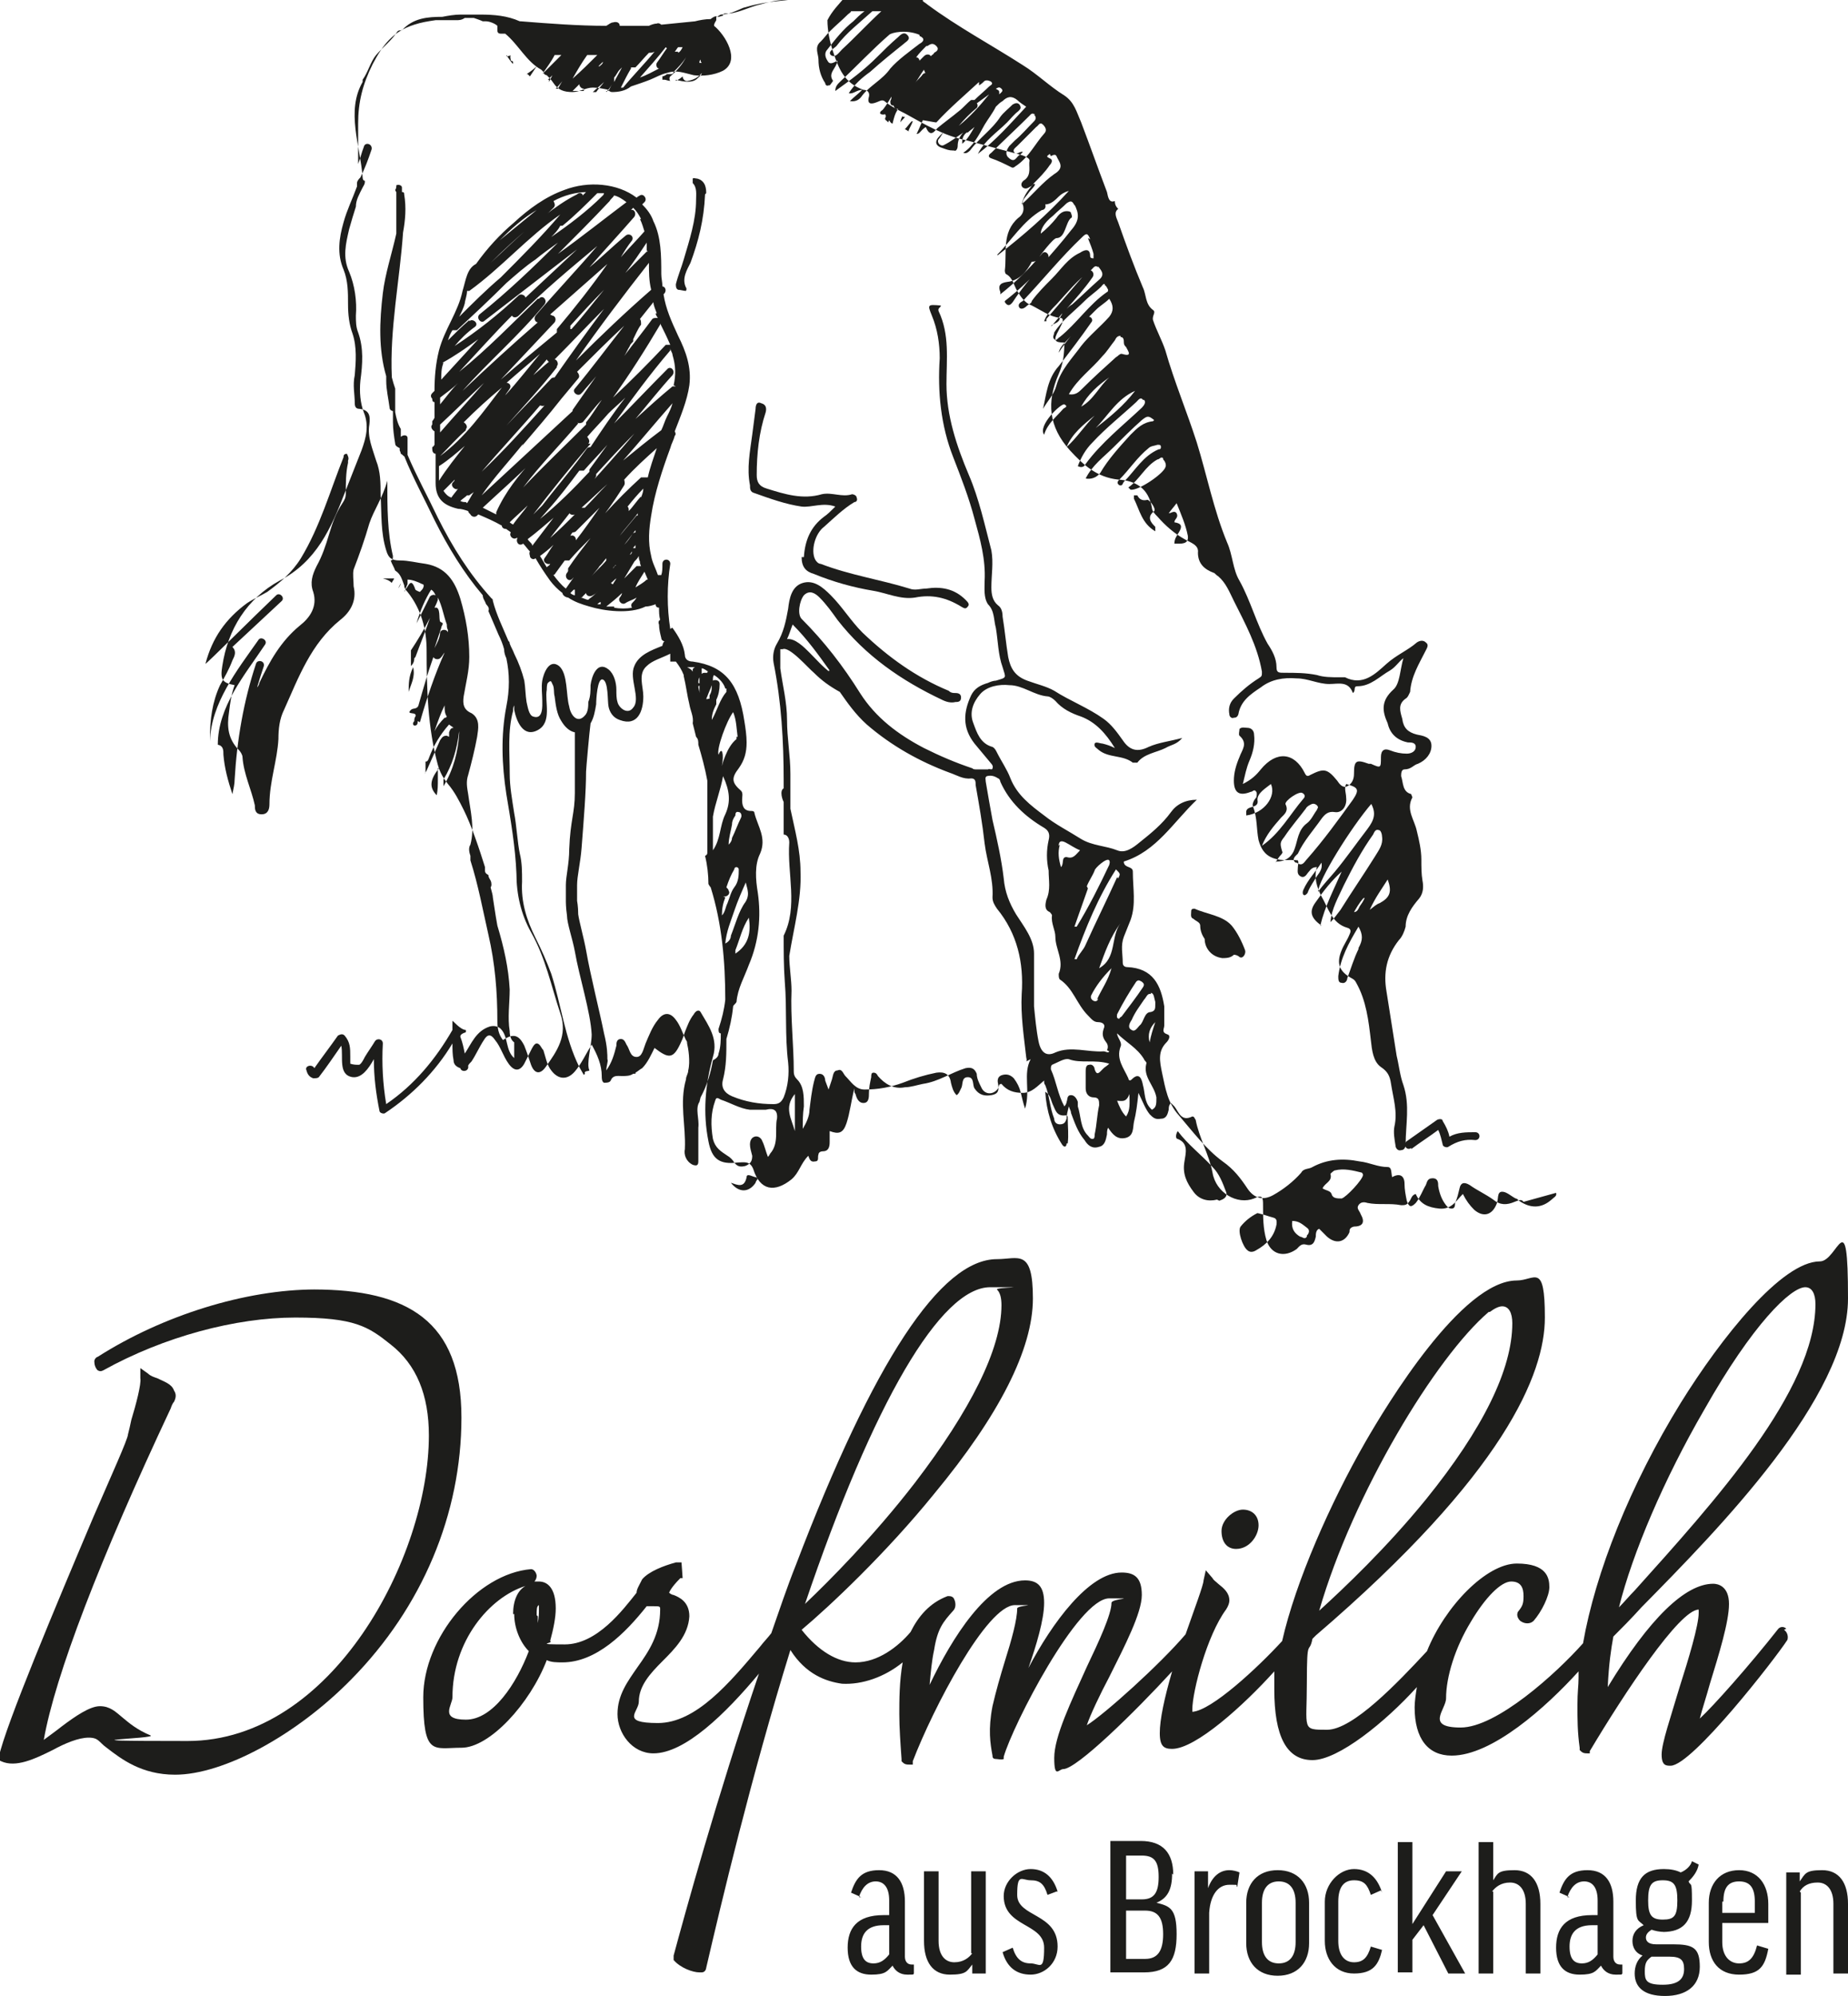 <?xml version="1.0" encoding="UTF-8"?>
<svg id="Ebene_1" xmlns="http://www.w3.org/2000/svg" version="1.1" viewBox="0 0 164.6 177.7">
  <!-- Generator: Adobe Illustrator 29.5.1, SVG Export Plug-In . SVG Version: 2.1.0 Build 141)  -->
  <defs>
    <style>
      .st0 {
        fill: #1d1d1b;
      }
    </style>
  </defs>
  <path class="st0" d="M76.5,168.9c.3-.9.8-1.4,1.5-1.4s1.2.5,1.2,1.7v1.3h-.5c-2.4,0-3.2,1.2-3.2,2.9s.8,2.4,2.1,2.4,1.4-.3,1.9-.8c.2.4.6.8,1.3.8s.5,0,.6-.1v-.8h-.2c-.4,0-.6-.3-.6-.7v-4.9c0-1.7-.7-2.8-2.3-2.8s-2.1.8-2.5,2l.9.4ZM77.8,174.8c-.7,0-1.1-.4-1.1-1.5s.5-1.9,2-1.9h.5v2.6c-.4.5-.8.8-1.4.8M86.6,173.9c-.3.4-.8.8-1.6.8s-1.4-.6-1.4-1.9v-6.2h-1.3v6.2c0,1.9.8,3,2.3,3s1.5-.3,2-.9v.8h1.2v-9.1h-1.3v7.3ZM94.2,168.4c-.4-1.3-1.2-2-2.4-2s-2.4,1.1-2.4,2.4c0,2.8,3.6,2.4,3.6,4.6s-.4,1.4-1.2,1.4-1.3-.4-1.6-1.4l-.9.4c.4,1.4,1.3,2,2.5,2s2.4-1,2.4-2.5c0-3-3.6-2.6-3.6-4.6s.4-1.3,1.2-1.3,1.2.3,1.5,1.3l.8-.3ZM104.5,166.9c0-1.9-.9-3-2.9-3h-2.7v11.7h3c2.2,0,2.9-1.1,2.9-3.4s-.6-2.5-1.8-2.8c1-.4,1.4-1.2,1.4-2.6M100.3,170.1h1.7c1.1,0,1.6.6,1.6,2.1s-.5,2.2-1.6,2.2h-1.7v-4.3ZM100.3,165.2h1.4c1.1,0,1.5.5,1.5,1.9s-.4,2-1.5,2h-1.4v-3.9ZM110.4,166.7c-.2-.1-.6-.2-.9-.2-.8,0-1.5.5-1.9,1.6v-1.5h-1.2v9.1h1.3v-5.4c.1-1.6.8-2.5,1.8-2.5s.5,0,.7.2l.2-1.3ZM116.6,169.4c0-1.7-1-2.9-2.8-2.9s-2.8,1.2-2.8,2.9v3.6c0,1.7,1,2.9,2.8,2.9s2.8-1.2,2.8-2.9v-3.6ZM112.4,169.4c0-1.2.5-1.9,1.5-1.9s1.5.7,1.5,1.9v3.5c0,1.2-.5,1.9-1.5,1.9s-1.5-.7-1.5-1.9v-3.5ZM123.1,168.5c-.4-1.3-1.2-2.1-2.5-2.1s-2.6,1.3-2.6,2.9v3.5c0,1.6.9,2.9,2.6,2.9s2.2-.8,2.5-2.1l-1-.3c-.3,1-.7,1.4-1.5,1.4s-1.4-.6-1.4-1.9v-3.5c0-1.3.5-1.9,1.4-1.9s1.2.4,1.5,1.3l.9-.4ZM124.5,163.9v11.7h1.3v-2.9l1-1.3,2.2,4.3h1.5l-2.9-5.2,2.6-3.9h-1.4l-3,4.7v-7.3h-1.3ZM132.9,168.4c.3-.4.8-.8,1.6-.8s1.4.6,1.4,1.9v6.2h1.3v-6.2c0-1.9-.8-3-2.3-3s-1.5.3-1.9.9v-3.4h-1.3v11.7h1.3v-7.3ZM139.6,168.9c.3-.9.8-1.4,1.5-1.4s1.2.5,1.2,1.7v1.3h-.5c-2.4,0-3.2,1.2-3.2,2.9s.8,2.4,2.1,2.4,1.4-.3,1.9-.8c.2.4.6.8,1.3.8s.5,0,.6-.1v-.8h-.2c-.4,0-.6-.3-.6-.7v-4.9c0-1.7-.7-2.8-2.3-2.8s-2.1.8-2.5,2l.9.4ZM140.9,174.8c-.7,0-1.1-.4-1.1-1.5s.5-1.9,2-1.9h.5v2.6c-.4.5-.8.8-1.4.8M148.1,172c1.8,0,2.6-.9,2.6-2.8s-.1-1.2-.3-1.7c.4-.4.8-.9.9-1.5l-.6-.3c-.1.4-.5.8-1,1-.4-.2-.9-.3-1.5-.3-1.7,0-2.5.8-2.5,2.8s.2,1.7.7,2.2c-.7.3-1,.8-1,1.4s.3,1.1.9,1.3c-.5.4-.7,1-.7,1.6,0,1.2.8,2,2.7,2s3.1-.9,3.1-2.6-.6-2-2.4-2h-1.5c-.7,0-.9-.3-.9-.6s.2-.5.5-.7c.3.1.7.2,1.2.2M146.8,169.2c0-1.4.3-1.8,1.3-1.8s1.3.4,1.3,1.8-.3,1.7-1.3,1.7-1.3-.4-1.3-1.7M148.7,174.2c1,0,1.3.3,1.3,1.1s-.4,1.4-1.9,1.4-1.6-.4-1.6-1.2.2-1,.6-1.3h1.6ZM157.5,171.2v-1.7c0-1.7-.9-3-2.6-3s-2.7,1.2-2.7,2.9v3.5c0,1.7.9,2.9,2.7,2.9s2.3-.7,2.6-2.3l-1-.3c-.3,1.2-.8,1.6-1.6,1.6s-1.5-.6-1.5-1.9v-1.7h4ZM153.5,169.3c0-1.2.4-1.8,1.4-1.8s1.4.6,1.4,1.8v1h-2.9v-1ZM160.3,168.4c.3-.5.8-.8,1.6-.8s1.4.6,1.4,1.9v6.2h1.3v-6.2c0-1.9-.8-3-2.3-3s-1.5.3-2,1v-.8h-1.2v9.1h1.3v-7.3Z"/>
  <path class="st0" d="M110.1,137.9c1.2,0,2-1.2,2-2.1s-.6-1.4-1.4-1.4-1.9.9-1.9,1.9.5,1.6,1.3,1.6"/>
  <path class="st0" d="M28.1,114.8c-6.2,0-13.6,2.3-19.4,6-.1,0-.3.2-.3.4,0,.3.1.6.3.8.2.1.3.1.5,0h0c5.4-3,11.8-4.7,17.1-4.7s6.5.8,8.5,2.4c2.3,1.8,3.4,4.5,3.4,8.1,0,10.8-8.6,27.2-21.5,27.2s-2.5-.2-3.3-.5c-1.2-.5-1.9-1.1-2.5-1.6-.6-.5-1.1-1-2-1s-2.2.9-3.4,1.8c-.5.4-1.2.9-1.6,1.2,1-5.7,5-16.1,11.3-29.5.1-.3.2-.5.3-.6.2-.4.2-.7,0-1-.2-.6-.9-.8-1.5-1.1-.3-.1-.6-.2-.8-.4l-.7-.5v.9c.1.5-.4,2.4-.8,3.7-.1.5-.2.9-.3,1.3,0,.4-1.5,3.7-3.1,7.4-3.3,7.8-7.8,18.5-8.4,21.3v.3c0,0,.2.1.2.1,1.3.6,3-.2,4.6-1,1.1-.6,2.3-1.1,3.2-1.1s.9.4,1.6.9c1.3,1,3.1,2.4,6.1,2.4,4.3,0,10.8-3.5,15.7-8.5,6.3-6.4,9.8-14.7,9.8-23.3s-4.8-11.4-13.2-11.4"/>
  <path class="st0" d="M159.1,145c-.2-.2-.5-.2-.7,0h0c-2.6,3.3-5.8,6.9-7,8,.2-.8.6-2,.9-3.1.8-2.6,1.7-5.5,1.7-7.1s-1-1.8-1.4-1.8c-2.5,0-5.7,3.1-9.4,9.2.1-2.1.3-3.4.5-4.5.7-.7,1.6-1.6,2.5-2.6,6.9-7,18.4-18.7,18.4-27.5s-.9-3.3-2.5-3.3c-3.4,0-8.8,6.8-12.4,12.6-4.5,7.3-7.6,15.1-8.7,21.4-2.4,2.7-7.7,7.5-10.9,7.5s-1.3-1.6-1.3-2.6c0-1.9.8-4.5,2.2-6.8,1.3-2.2,2.7-3.6,3.6-3.6s1.1.6,1.1,1.3-.1.9-.5,1.4c-.1.2-.1.5.2.8.4.3.9.3,1.2,0,.7-.8,1.4-2.2,1.4-3s-.2-2.1-2.9-2.1-6.4,3.8-8,7.8c-2.6,2.8-6.6,7-8.9,7s-1.8,0-1.8-4.2.2-2.4.5-3.9l.3-.3c16.8-14.4,20.4-23.3,20.4-28.3s-.9-3.3-2.5-3.3c-4.9,0-11.6,11.1-13.5,14.4-3.1,5.4-6.2,12.4-7.4,17.7-2.2,2.4-6.3,6.2-8,6.3,0,0,0-.1,0-.2,0-1.6,1.3-6.6,3-8.9.2-.3.3-.6.3-.8,0-.7-.5-1.1-1-1.5-.2-.2-.4-.3-.5-.5l-.6-.7-.2.9c0,.4-.8,2.5-1.6,4.8-2.3,2.7-7.2,7.1-8.8,8.1.3-.9,1.2-2.8,2-4.3,1.4-2.8,2.9-5.7,2.9-7.3s-.7-2-1.8-2c-2.9,0-6.2,4.5-8.3,8.5.7-2,1.4-4.3,1.4-5.8s-.6-2-1.7-2c-3.3,0-6.5,5.1-8.5,9.3.1-1.1.2-2.2.4-3.1.3-1.9.8-2.5,1.7-3.5.3-.3.2-.8.1-1-.1-.3-.4-.3-.5-.3h-.1c-1.6.6-2.6,1.8-3.3,3.2-1.1,1.3-2.9,2.7-4.9,2.7-1.6,0-3.3-1-4.8-2.9,2.5-2.1,7.5-6.8,11.8-12.1,5.8-7,8.8-12.9,8.8-17.4s-1.3-3.5-3.2-3.5c-5,0-11,9.1-17.9,27.2-.8,2-1.5,4.1-2.2,6.1-.3.4-.7.8-1,1.2-2.7,3.2-5.7,6.8-9.1,6.8s-1.7-1-1.7-1.9c0-1.4,1-2.5,2.1-3.6,1.1-1.1,2.3-2.3,2.4-4h0c0-1.3-.9-1.7-1.4-1.9-.1,0-.3-.1-.4-.2,0,0,.1-.4,1-1.3h.2c0-.1-.1-1.4-.1-1.4h-.5c-1.1.3-2.4.8-3,1.5h0c-.3.6-.5.9-.5,1.2-1.2,1.5-3.5,4.6-6.4,4.6s-.9-.1-1.3-.3c.3-1.1.5-2.1.5-2.9,0-1.9-.8-2.4-1.5-2.4s-.3,0-.4,0c.1-.1.2-.3.2-.5,0-.2-.2-.6-.5-.6h0c-4.8.4-9.6,6.1-9.6,11.4s.9,4.5,3.4,4.5,6.1-3.9,7.6-7.8c.4.2.9.2,1.4.2,3,0,5.6-2.6,7.5-5,.1,0,.3,0,.5,0,.7,0,.7,0,.7.3,0,2.2-1,3.7-2,5.1-.9,1.3-1.8,2.5-1.8,4.2s1.3,3.5,3.2,3.5c2.8,0,6.4-3.5,9.4-7.1-3.8,11.2-6.6,21.4-7.6,25.1v.2c0,0,0,.2,0,.2.6.7,1.7,1.1,2.3,1.1s.2,0,.2,0c.3,0,.4-.3.4-.4,1.3-5.6,4-17,7.5-28.3,1.4,2.2,3.2,2.8,4.6,3,1.8.1,3.8-.6,5.4-1.9-.3,1.7-.3,3.4-.3,4.6s.1,2.6.2,4v.2s.1.1.1.1c.2.2.4.2.6.2h.3v-.3c1.8-4.7,6.6-13.9,9.1-13.9s.2,0,.2.3c0,1-.5,2.8-1.1,4.7-.4,1.3-.8,2.7-1.1,4-.4,2.1-.2,3.3,0,4.4,0,.1,0,.3.3.3.2,0,.5.1.7,0h0c0,0,0-.2,0-.2.8-2.8,6.6-14.1,9.4-14.1s.2,0,.2.4c0,1-1.1,3.4-2.2,5.7-1.4,3.1-2.9,6.2-2.9,8.1s.4,1,.8,1c1.2,0,6.4-5.1,9.7-8.7-.7,2.4-1.1,4.3-1.1,5.5s.4,1.4,1.1,1.4c2.1,0,6.4-3.9,9.1-6.9,0,.6,0,1.1,0,1.6,0,4.2,1.1,6.3,3.4,6.3s6.5-3.4,9.3-6.5c-.1.6-.2,1.3-.2,1.8,0,2.8,1.2,4.3,3.3,4.3,3.6,0,8.4-4.3,11.3-7.5,0,.2,0,.4,0,.6,0,.7-.1,1.2-.1,2.4s0,2.4.2,3.8v.2s.1.1.1.1c.2.2.4.2.6.2h.2v-.2c3.1-5.2,8-12.6,9.7-12.6s0,0,0,0c0,0,0,.1,0,.3,0,1.1-.9,4.1-1.7,6.6-.8,2.7-1.6,5-1.6,6s.4,1,.8,1c1.9,0,9.3-9.5,10.4-11.2h0c.1-.3,0-.7-.3-.9M160.8,114.6c.6,0,.9.6.9,1.5,0,7.7-9,17.6-16.1,25.5-.5.5-.9,1-1.4,1.5,1.2-4.8,4-11.4,7.6-17.6,4.3-7.6,7.7-10.9,9-10.9M132.7,116.8c.4-.3.8-.5,1.1-.5.6,0,.9.6.9,1.5,0,4.1-2.6,9.4-7.7,15.7-3.5,4.3-7.3,7.9-9.5,9.9,3-10.4,10.4-22.6,15.1-26.6M71.7,142.8c6.1-18,12.1-28.2,16.5-28.2s.4,0,.6.2c.3.3.4.8.4,1.4,0,3.9-2.8,9.4-7.7,15.8-3.7,4.8-7.7,8.8-9.7,10.7M45.8,143.7c0,1.2.5,2.5,1.3,3.3-1.1,2.9-3.2,6.1-5.6,6.1s-1.2-1.3-1.2-2c0-5,3.3-8.9,6.5-9.9-.7.4-1.1,1.3-1.1,2.5M47.8,143.8c0-.5,0-.8.2-.9,0,0,0,.2,0,.4,0,.3,0,.7-.1,1.2,0-.2,0-.4,0-.6"/>
  <path class="st0" d="M71.4,49.6c0,.9.4,1.3,1.1,1.5,1.7.7,3.5,1.2,5.3,1.5,1.2.2,2.4.8,3.7.6,1.5-.3,2.8,0,4.1.8.2.1.4.3.6,0,.2-.2,0-.4-.2-.6-1-1-2.2-1.2-3.5-1-.5,0-1,.2-1.5,0-2.6-.8-5.3-1.2-7.9-2.2-.2,0-.4-.2-.5-.4-.4-.8,0-2.3.8-2.9.9-.8,1.7-1.6,2.7-2.2.2,0,.3-.2.2-.4,0-.2-.3-.3-.4-.3-.9.3-1.8-.2-2.7,0-1.7.5-3.3,0-4.9-.5-.7-.2-.9-.6-.9-1.2,0-1.9.2-3.8.8-5.6.1-.4,0-.7-.4-.8-.4-.2-.5.2-.5.5-.1.8-.2,1.5-.3,2.3-.2,1.5-.5,3-.2,4.5,0,.3,0,.6.4.7,1.4.5,2.8,1,4.2,1.2.9.1,1.9-.4,3,0-.4.4-.7.7-1,.9-1.2.9-1.7,2.1-1.8,3.6"/>
  <path class="st0" d="M62.9,17.2c0-.3,0-1.1-.8-1.3-.2,0-.3-.1-.4,0,0,.1,0,.3,0,.4.4.4.3,1,.3,1.5,0,1.8-.6,3.6-1.1,5.3-.2.7-.5,1.4-.7,2.2,0,.2,0,.4.2.5.2,0,.5.1.7.1,0,0,.1-.2,0-.3-.4-.8.1-1.6.4-2.2.7-1.9,1.2-3.8,1.3-6.1"/>
  <path class="st0" d="M135.7,107c-.2-.3-.5-.1-.8,0-.7.3-1.3.3-1.9-.2-.7-.5-1.4-.8-2.1-1.3-.5-.3-.8-.2-.9.3-.1.4-.2.9-.4,1.3,0,.2,0,.5-.3.5-.3,0-.4-.2-.5-.3-.4-.5-.6-1.1-.7-1.7,0-.3,0-.7-.5-.7-.5,0-.5.4-.6.6-.3.5-.5,1.1-.9,1.6-.4.4-.6.4-.8-.2-.1-.5-.2-1-.2-1.5,0-.7-.4-1-1.1-.6-.1-.3,0-.9-.4-.9-.9,0-1.6-.4-2.5-.5-1.5-.3-2.9-.2-4.2.5-.3.2-.8.1-1,.5-.7.8-1.6,1.5-2.5,2-.9.5-1.7.3-2.3-.6-.6-.9-1.2-1.7-2.2-2.4-1.5-1.1-2.7-2.7-3.9-4.1-1-1.1-1.2-2.4-1.5-3.8-.2-1-.4-1.9.4-2.7.2-.2.4-.6.1-.7-.6-.2-.3-.5-.3-.8,0-.6,0-1.2,0-1.7-.3-1.9-1-3.4-3.3-3.5-.2,0-.4-.1-.4-.4,0-.8-.2-1.5.1-2.3.2-.5.4-1,.6-1.5.5-1.4.2-2.8.2-4.3,0-.5-.7-.3-.8-.8,0,0,0-.1,0-.1,2.9-.9,4.4-3.5,6.5-5.5-1,0-1.8.4-2.3,1.1-.8,1.1-1.8,1.9-2.8,2.7-.6.5-1.3,1-2,.7-1-.4-2.2-.4-3.2-1-1.1-.7-2.3-1.3-3.3-2.1-1.2-.9-2.4-1.8-3-3.3-.3-.8-.8-1.5-1.2-2.3-.1-.2-.2-.4-.4-.5-1.1-.3-1.4-1.3-1.7-2.1-.4-1,0-1.9.6-2.6.6-.7,1.7-.9,2.6-.8,1.2,0,2.2.9,3.4,1,.2,0,.5.2.7.4.6.7,1.4,1.1,2.3,1.4,1.3.5,2.2,1.5,3,2.8-.4-.2-.7-.3-1.1-.4-.2,0-.6-.2-.7,0-.1.3.2.4.4.6.9.7,2.1.4,3,1.1,0,0,.3,0,.4,0,.6-.8,1.7-.9,2.5-1.3.5-.3,1-.3,1.5-.9-1.1.3-2.1.4-3,.8-1,.5-1.7.3-2.3-.6-.5-.7-1-1.4-1.7-1.9-1.4-1-3-1.6-4.4-2.5-.7-.4-1.6-.6-2.4-.9-1.1-.4-1.5-1.1-1.7-2.1-.2-1.2-.3-2.4-.5-3.6,0-.4-.1-.8-.4-1-.5-.4-.6-1-.6-1.6,0-1.1.2-2.2,0-3.3-.6-2.3-1.1-4.6-2-6.7-1.1-2.6-2-5.3-2-8.1,0-2.2.3-4.4-.7-6.5-.1-.3.2-.3.2-.5-1.2-.1-1.2-.1-.8.9.5,1.2.7,2.5.7,3.8-.2,3,.1,6,1.2,8.8.7,1.8,1.4,3.6,1.9,5.5.5,1.8,1,3.6.9,5.5,0,.7-.1,1.5.3,2.1.6.6.5,1.4.7,2.1.2,1.2.2,2.4.6,3.5.3,1,.4.9-.6,1.2-.2,0-.5.1-.7.2-.7.2-1.2.5-1.5,1.1-.7,1.5-.8,2.9.3,4.3.5.6,1,1.2,1.5,1.8,0,0,.2.2.1.4,0,.2-.3,0-.4.1-.2,0-.8,0-1,0s-.3,0-.4-.1c-1.5-.5-2.9-1.1-4.3-1.8-2.3-1.2-4.3-2.7-5.7-4.9-1.5-2.4-3.2-4.6-5.2-6.6-.4-.4-.2-1.6.2-2.1.5-.5,1-.2,1.4.2.6.6,1.1,1.3,1.6,2,2.5,3.2,5.7,5.4,9.3,7.1.4.2.8.3,1.2.2.2,0,.5,0,.5-.4,0-.3-.2-.4-.5-.4-.2,0-.4,0-.6-.2-2.9-1.2-5.4-3-7.7-5.2-1-1-1.8-2.3-2.8-3.3-.7-.7-1.5-1.4-2.5-1.1-1,.3-1.2,1.4-1.3,2.3-.2,1.1-.4,2.1-1,3.1-.3.5-.4,1.1-.3,1.7.7,3.5.9,7,.9,10.5,0,.2,0,.5,0,.7-.1,0-.2.2-.2.4,0,.3.1.6.2.8,0,1,0,1.9,0,2.9.3,0,.5.3.5.7-.2,2.8.8,5.7-.5,8.3,0,1.4,0,2.7.1,4.1.2,2.4,0,4.8.3,7.2.1,1,0,2.1-.4,3.1-.2.4-.4.6-.9.6-1.3,0-2.5-.2-3.7-.7-.7-.3-1-.8-.8-1.5.3-1.2.3-2.3.3-3.5,0,0,0,0,0-.1.3-1,.5-1.9.6-2.9,0-.1.2-.2.3-.4.1-1.2.7-2.2,1.1-3.3.9-2.1,1.1-4.3.8-6.4-.2-1.2-.3-2.5.2-3.5.6-1.4-.2-2.4-.5-3.6,0-.2-.2-.2-.3-.2-.7,0-.8-.5-.8-1,0-.3.1-.6-.1-.8-.8-.7-.9-1.1-.2-2,.5-.7.7-1.4.7-2.3,0-.6-.1-1.3-.2-1.9-.5-3.3-1.7-4.9-4.6-5.3-.4,0-.7-.2-.7-.6-.1-.9-.6-1.7-1.1-2.4,0,0-.1,0-.2.1,0,0,0,0,0,0,0,0,0,0,0,0-.3-1.9-.3-3.9,0-5.8,0-.5-.7-.5-.7,0,0,.4,0,.7-.1,1,0,0-.2,0-.3,0-.2-.6-.5-1.1-.6-1.7-.3-1.2-.2-2.4,0-3.6.3-2,1-4.1,1.7-6,.1-.4.3-.7.4-1.1,0,0,0,0,0,0,.1-.1.1-.2,0-.4.5-1.3,1.1-2.7,1.3-4.1.2-1.6-.3-3-1-4.4-.6-1.3-1.1-2.4-1.3-3.7,0,0,0,0,.1-.1.2-.3,0-.6-.2-.6,0-.4-.1-.7-.1-1.1,0-1.6,0-3.3-.7-4.7-.2-.6-.6-1.1-1-1.5,0,0,.1-.1.2-.2.3-.3-.1-.8-.4-.6,0,0-.2.1-.3.2-1.7-1.3-4.3-1.5-6.4-.7-1.7.6-3.2,1.7-4.5,2.9-1.3,1.1-2.4,2.3-3.4,3.7-.8.4-.9,1.4-1.2,2.4-.4,1.9-1.6,3.4-2.1,5.3-.3,1.2-.4,2.4-.4,3.6,0,0-.1.1-.2.2-.2.2-.1.4,0,.5,0,.1,0,.3.2.3,0,.3,0,.7,0,1,0,.1,0,.3,0,.4,0,0-.1.2-.2.3,0,.1,0,.2,0,.3-.2.2,0,.5.2.6,0,.4,0,.8,0,1.2,0,0-.1.2-.2.2,0,0,0,.1,0,.2,0,.2.1.4.3.4,0,.9,0,1.7,0,2.6,0,1.4.7,2,2,2.3.3,0,.6.1.9.2,0,.1.1.2.2.3.1.2.4.3.6.1,0,0,0,0,.1-.1.7.3,1.4.6,2.1,1,0,.2.2.3.4.3.1.1.3.2.4.3,0,0,0,0,0,0-.2.3.2.7.5.5,0,0,0,0,.1,0,0,0,0,0,0,0,0,0,0,0,0,0-.2.3.1.8.5.5,0,0,0,0,0,0,.2.2.4.5.6.7,0,0,0,0,0,0-.1.2,0,.3,0,.4,0,.2.3.4.5.2.4.7.8,1.3,1.3,2,.3.4.7.8,1.1,1.1,0,.2.3.4.5.4.6.4,1.2.6,1.9.8,1.3.4,3.6.7,5,0,.3,0,.6-.1.9-.2,0,0,0,0,0,0,0,.2.1.3.3.3,0,.4,0,.7.1,1.1-.1,0-.2.2-.1.4,0,.4.1.8.2,1.2,0,.2.2.3.3.3,0,0,0,0,0,0-.1,0-.2.3-.2.4-1,.4-2.1.8-2.5,1.8-.5,1.1.6,2.9-.1,3.7-.5.7-1.3,0-1.4-.5-.1-.3-.1-.7-.1-1.1,0-.6-.2-1.4-.7-1.8-1-.8-1.5.6-1.6,1.4,0,.5,0,1-.2,1.5,0,.3,0,.9-.3,1.2-.7.8-1.3-.1-1.4-.8-.3-1-.1-2.9-.9-3.6-.9-.7-1.4.7-1.5,1.3-.1.6,0,1.2,0,1.8,0,.4.1,1.7-.8,1.4-.4-.1-.5-.9-.6-1.3-.1-.6-.1-1.3-.2-1.9-.2-.8-.5-1.6-.9-2.4-.1-.3-.3-.6-.4-.9,0,0,0-.2-.1-.2-.5-1.2-1.1-2.4-1.4-3.6,0,0,0-.2-.1-.2-2-2.2-3.5-4.6-4.8-7.2-.9-1.9-1.9-3.7-2.7-5.6,0,0,0,0,0,0,0-.5,0-1,0-1.5,0-.3-.4-.3-.6-.1,0,0,0-.1,0-.2,0-.2,0-.3,0-.5-.3-.5-.4-1-.5-1.5,0-.2,0-.5,0-.7,0-.2,0-.5,0-.7,0,0,0-.1,0-.2,0,0,0,0,0-.1,0,0,0-.1,0-.2,0,0,0-.1,0-.2-.1-.3-.2-.6-.3-1-.2-4.3.7-8.6,1-12.9.2-1.1.3-2.2.1-3.4,0-.1,0-.2-.2-.2,0,0,0-.1,0-.2,0,0,0-.2,0-.2,0-.2-.3-.3-.5-.2,0,0,0,0,0,0,0,0,0,0,0,0,0,0,0,0,0,.1,0,0,0,0,0,0,0,0,0,.2-.1.3,0,0,0,.1.1.2,0,.3,0,.7,0,1,0,0,0,0,0,0,0,0,0,0,0,0,0,.9,0,1.8,0,2.7-.4,1.8-1,3.6-1.2,5.3-.3,2.5-.4,5,.3,7.4,0,0,0,.2,0,.3,0,0,0,0,0,.1,0,0,0,0,0,0,0,.8.2,1.6.3,2.4,0,.2.2.3.3.3,0,.3,0,.5,0,.8,0,0,0,.1,0,.2,0,0,0,0,0,0,0,.6.1,1.3.2,1.9,0,.2.2.3.4.4,0,0,0,.1,0,.2,0,0,.1.2.1.3.2.1.3.3.3.2.8,2,1.8,3.8,2.7,5.7,1.2,2.4,2.6,4.7,4.3,6.7,0,.3.2.5.3.8.2.2.3.4.2.6.3.7.6,1.4.9,2.1.2.4.4.9.5,1.3,0,.3.1.6.2.8.3,1.4.3,2.8,0,4.3-.5,2.6-.4,5.2,0,7.8.4,2.4.8,4.7.9,7.1,0,1.8.4,3.6,1.3,5.2,1.3,2.3,1.8,4.8,2.6,7.2.7,2-.3,3.4-1.3,4.8-.5.7-1,.6-1.3-.2-.2-.6-.4-1.2-.6-1.7-.5-1-1-1.1-1.9-.5-.4-.5-.5-1.1-.5-1.7,0-2.6-.2-5.1-.8-7.7-.5-2.2-.9-4.4-1.6-6.6,0,0,0-.1,0-.2,0,0,0-.1,0-.2-.1-.3-.2-.7,0-1,.4-1.5,0-3-.2-4.5-.1-.6-.2-1.1,0-1.7.3-1.1.6-2.3.8-3.4.1-.7.3-1.6-.5-2.1-.7-.3-.8-.8-.7-1.5.2-1.2.5-2.3.5-3.5,0-1.8-.3-3.5-.8-5.2-.5-1.6-1.3-2.8-3.1-3.1-.8-.1-1.5-.3-2.3-.3-.7,0-1-.2-1.2-.9-.5-1.6-.4-3.2-.5-4.9,0-1.1,0-2.1-.4-3.1-.3-1-.8-2.1-.6-3.2.1-.8,0-1.3-.9-1.4-.3,0-.4-.2-.4-.5,0-.8-.2-1.6,0-2.5.1-1.2.2-2.5-.2-3.7-.3-.8-.4-1.7-.4-2.6,0-1.1,0-2.1-.4-3.1-.6-1.4-.4-2.8,0-4.2.3-1.1.8-2.1,1.2-3.2,0,0,0-.2,0-.3,0-.2.2-.4.3-.5.4-.8.7-1.6,1-2.5.1-.5-.6-.7-.7-.2-.2.5-.3,1-.5,1.5h0c0-.3,0-.8,0-.7,0,0,0,0,0,0,0-1,0-1.9,0-2.9,0-1.9.4-3.5,1.3-5.3.9-1.7,1.8-2.9,3.7-3.5.6-.2,1.2-.3,1.9-.4.2,0,.4,0,.7,0h.9c0,0,.2,0,.2,0,.3,0,.5,0,.8-.2.3,0,.6,0,.8,0,0,0,.6.2.8.3,0,0,.2,0,.3,0,.2,0,.5.1.7.2,0,0,.2.1.3.2h0c0,.1,0,.2,0,.3h0c0,.1,0,.1,0,.1,0,.2.1.3.3.3.1,0,.3,0,.4,0,1.2,1,1.9,2.5,3.2,3.2,0,0,.1.1.2.2,0,.2.2.3.3.3.2.2.4.4.6.7.4.6.9.8,1.7.8.6,0,1.2-.4,1.8-.4.5,0,.9.1,1.4.2,0,.1.2.2.3.2.6,0,1.2-.1,1.7-.5.6-.2,1.2-.4,1.7-.6.5-.2,1-.5,1.5-.6.9-.3,1.5,0,2.4.2.8.1,1.8,0,2.6-.4,1.6-.9.2-3.2-.8-4,0,0,0,0,0,0,0-.2.1-.3.2-.5,0-.1,0-.2,0-.3.1,0,.2-.1.4-.2.7,0,1.3-.3,2-.6,1-.3,2-.5,3.1-.6,1.8-.2,3.7-.4,5.5-.5,0,0,.1.1.2.1,0,0,0,0,.1,0,0,0,.1,0,.2,0-.6.7-1.2,1.3-1.6,2.1,0,.9.2,1.9.5,2.8.5,1.5,1,2.8,2.7,3.4.2,0,.6.1.5.6-.2.7.2.7.7.5.3-.1.5-.3.8,0,.5.4,1.1.7,1.7,1,1.8,1,3.5,2,5.5,2.4,1.5.4,3,.8,4.5,1.2.4.1,1.1.3,1.1.6-.1.5.2,1.2-.4,1.7-.2.1-.5.4-.2.7.3.2.5,0,.7-.1.1,0,.2-.3.4-.2-.1.3-.4.5-.6.8-.2.3-.6.6-.5,1,.2.6-.1,1-.4,1.2-1.5,1.3-1,3.1-1.2,4.7,0,0,0,.2.1.3.6.3.7,1,1,1.5.3.5.7,1.1,1.3,1.3.8.4,1.6,1,2.5,1.1.3,0,.3.2.2.5-.1.2-.2.4-.3.6-.5.9-.4,1.1.5,1.1,0,1-.1,1.9-.5,2.8-1.1,2.5-.9,4.7,1,6.8,1.2,1.3,2.4,2.4,4.3,2.6,1.6.1,2.7.8,3,2.5,0,.3.3.6.5.8.7.8,1.5,1.5,2.4,2,.5.3,1.3.5,1.2,1.2,0,1,.6,1.5,1.4,1.8.1,0,.2.2.4.3.7.6,1,1.4,1.4,2.2,1,2,2.1,4,2.5,6.3,0,.4,0,.4-.3.6-.8.5-1.5,1.1-2.2,1.8-.4.4-.5.9-.4,1.4,0,.2.2.4.4.3.1,0,.3,0,.4-.3.2-1.2,1.1-1.8,2-2.4.9-.7,2-.9,3.2-.8,1,0,1.9.5,2.9.5.8,0,1.7-.3,2.1.8.3-.2,0-.6.4-.6,1.2,0,2-.9,2.9-1.4.5-.3.8-.8,1.2-1.1-.3,1-.3,2.3-.9,2.8-1.1,1-1,1.9-.5,3,0,0,0,0,0,0,.2.9.8,1.5,1.8,1.7.3,0,.7,0,.7.4,0,.4-.4.6-.8.6-.5,0-1-.1-1.5-.3-.5-.2-.8,0-.8.6,0,1,0,1-.9.6,0,0-.1,0-.2,0-1.1-.4-1.3-.3-1.3.9,0,.5-.2.9-.6,1.1-.4.2-.7-.2-.9-.5-.9-1.1-1.2-1.1-2.4-.5-.3.2-.4,0-.5-.2-.9-1.8-2.5-2-3.9-.3-.4.5-.8.9-1.6,1.3.2-.8.3-1.4.6-2.1.3-.7.5-1.5.4-2.3,0-.3-.2-.6-.6-.6-.2,0-.5-.1-.7.1,0,.2-.1.5,0,.6.8.7.2,1.3,0,1.9-.3.7-.5,1.4-.5,2.1,0,1.1.5,1.4,1.5,1,.2,0,.3-.3.5,0,.1.2,0,.4,0,.5-.2.2-.4.6-.3.8.4,1,.3,2,.5,3,.2.7.5,1.3,1.3,1.6.8.3,1.5.1,2.2.2.1.2,0,.4,0,.6,0,.3-.1.6.2.8.3.2.5,0,.7-.3.2-.2.3-.5.8-.5-.3.9,0,1.8.4,2.6.6,1,.9,2.4,2.3,2.8.4.1.3.4.2.6-.2.5-.5.9-.7,1.4-.5,1.2-.2,1.9.9,2.5.2.1.3.2.4.4.9,1.6,1.1,3.4,1.3,5.1.1.9.2,1.9.9,2.4.6.4.8.8.9,1.5.2,1.3.6,2.5.3,3.8-.1.5,0,1.1.1,1.7,0,.2.2.5.5.4.3,0,.4-.3.4-.5,0-1.8.4-3.5-.2-5.3-.3-.8-.4-1.8-.6-2.6-.3-1.9-.6-3.8-.9-5.7-.3-1.7,0-3.2,1.1-4.6.3-.3.5-.8.6-1.2,0-1,.6-1.8,1.2-2.5.4-.5.4-1.1.3-1.6-.1-.6-.1-1.2-.1-1.9,0-.8-.2-1.7-.4-2.5-.2-1-1-1.9-.4-3,0,0,0,0,0,0,0-.1-.1-.2-.1-.3,0,0,0,0,0,0-.8-.2-.7-1-.9-1.6,0-.2,0-.6.3-.6.6,0,.8-.4,1.2-.5.7-.3,1.2-.9,1.2-1.6,0-.8-.8-.9-1.3-1-.8-.2-1.2-.6-1.3-1.4-.2-.7-.4-1.3.3-1.8.2-.1.3-.4.4-.6.1-1.4.8-2.5,1.4-3.7.1-.2.3-.5,0-.7-.2-.2-.5-.2-.8,0-.8.7-1.8,1.1-2.7,1.9-1,.9-2.1,2-3.7,1.2-.1,0-.3,0-.5,0-.7,0-1.4,0-2-.2-1-.2-1.9-.2-2.9-.2-.5,0-.7,0-.7-.5,0-.8-.4-1.5-.8-2.1-1-1.8-1.5-3.8-2.5-5.6-.6-1-.6-2.3-1.1-3.4-1.2-2.9-1.8-6-2.7-8.9-.9-2.8-2-5.4-2.8-8.2-.3-.9-.8-1.8-1.1-2.7-.1-.4.3-.7,0-.9-.7-.5-.6-1.4-.9-2-.8-1.9-1.5-3.8-2.2-5.8-.2-.5-.4-.9,0-1.2-.2-.2-.3-.4-.3-.7-.5.2-.6-.3-.7-.8-.8-2.1-1.5-4.1-2.3-6.2-.4-.9-.6-1.8-1.5-2.4-1.3-.8-2.4-1.9-3.7-2.7-2.8-1.8-5.8-3.4-8.5-5.4-.1-.1-.3-.2-.4-.3,0-.2,0-.4-.2-.5-.2,0-.5,0-.7-.1,0,0,0,0,0,0-.2,0-.3-.1-.5-.2-.5,0-1-.1-1.5-.1-.1,0-.2.1-.3.2-.4,0-.9,0-1.3,0,0-.1-.2-.2-.3-.2-.4,0-.9.1-1.3.2,0,0-.1,0-.2,0-2,.1-4,.3-6,.6-.7,0-1.5.2-2.2.4-.9.2-1.8.7-2.7.8,0,0-.2,0-.3,0,0,0,0,0,0,0,0,0,0,0,0,0-.2,0-.3,0-.3.2-.1,0-.3.1-.4.1-.1,0-.2-.1-.4,0,0,0-.2.1-.3.2-.5,0-1,.1-1.4.2-1,.1-2,.2-3,.3,0,0-.2-.2-.4-.1-.2,0-.5.1-.7.2-.9,0-1.7,0-2.6,0,0-.3-.3-.4-.6-.3-.2,0-.4.2-.6.3-2.5,0-5.1-.2-7.6-.4,0,0,0,0-.1,0-1.1-.5-2.3-.6-3.5-.6,0,0-.2,0-.3,0,0,0,0,0-.1,0-.4,0-.8,0-1.2,0,0,0-.1,0-.2,0-.5,0-1.1.1-1.6.2-1.3,0-2.6.1-3.6,1.2-.2,0-.3,0-.4.1-.5.8-1.3,1.4-1.9,2.1-.5.6-.7,1.5-1.2,2.2,0,0,0,.1,0,.2-1.5,2.6-.2,5.7,0,8.5,0,.2.1.3.2.3,0,0,0,0,0,.1,0,.2-.1.3-.2.5,0,0,0,0,0,0-.3.6-.6,1.1-.6,1.7-.2.6-.4,1.3-.6,2-.3,1.3-.6,2.5,0,3.8.5,1.2.7,2.6.6,3.9,0,.5,0,1,.2,1.5.5,1.4.4,2.8.2,4.3-.1,1,0,2,.3,2.8.5,1.2.2,2.3-.2,3.4-.5,1.3-1,2.5-1.5,3.8-1.2,3.1-2.5,6.1-5.8,7.8-2.9,1.6-4.6,4.3-5.1,7.6-.2,1.2,0,1.5,1.1,1.7-.3.8-.4,1.6-.5,2.4-.2,1.3-.1,2.4.9,3.4.1.1.3.4.3.6.1,1.5.8,2.9,1.1,4.3,0,.3,0,.8.6.8.6,0,.7-.5.7-.9,0-2,.7-3.9.8-5.8,0-.9.1-1.8.5-2.6,1.3-2.9,2.4-5.9,5-8,.9-.7,1.5-1.7,1.2-3,0-.5-.1-1.1,0-1.5.5-1.3,1-2.7,1.4-4.1.4-1.2,1.2-2.3,1.6-3.8,0,2.4,0,4.6.5,6.7,0,.2,0,.4-.2.4.1.3.3.6.4.9.5.3.6.8.8,1.3,0,.2.1.4.3.6,1.2,1.5,1.7,3.3,1.7,5.2,0,3.4.1,6.9,1,10.2.2.7.5,1.2.9,1.7.6.7,1,1.5,1.4,2.3.7,1.4,1.4,3.5,1.9,5.1,0,.1,0,.2,0,.3,0,.2.1.3.3.4,0,0,0,0,0,0,0,.2.1.3.2.5.1.2.1.5,0,.6.1.4.2.7.2.9.1.6.2,1.4.4,2.5.6,2,1,3.8,1.1,5.7,0,1.2-.2,2.5,0,3.7,0,.4.1.8.4,1v1.4c-.8-.7-.5-1.9-1.2-2.6-.4-.4-1-.2-1-.2-1.2.4-1.6,1.5-2.2,2.4-.1-.5-.2-1-.4-1.5,0-.2.2-.3.5-.4,0,0,0-.2,0-.2,0,0,0,0,0,0-.5,0-1.2-.9-1.2-.8,0,.3,0,.5,0,.8,0,0,0,0,0,0-1.5,2.6-3.4,4.9-5.9,6.6-.3-1.8-.4-3.6-.3-5.4,0-.4-.5-.5-.7-.2-.3.5-.6.9-.9,1.4-.1.2-.3.6-.5.7-.3,0-.5,0-.8-.1,0-.2,0-.4,0-.6,0-.8,0-1.3-.5-1.9-.2-.2-.4-.1-.6,0-.7,1-1.4,1.9-2.1,2.9,0,0,0,0,0,0-.2-.4-.9-.2-.7.2.1.4.3.6.6.7.2,0,.4,0,.5-.1.7-.9,1.3-1.8,2-2.8.2,1-.3,2.6,1,2.8.8.1,1.4-.7,1.9-1.6,0,1.6.2,3.1.5,4.6,0,.2.4.3.5.2,2.4-1.6,4.5-3.7,6-6.2,0,.5,0,1,.1,1.5,0,.4.3.6.6.7.1.4.8.3.7-.2,0-.1.2-.3.3-.4.4-.6.7-1.3,1.1-1.9.3-.5.6-.6,1,0,.5.6.7,1.4,1.2,2.1.5.7,1,.7,1.4,0,.2-.4.4-.8.6-1.2.1-.2.3-.6.5-.6.3,0,.4.4.6.6.2.6.3,1.3.7,1.8.6.8,1.4.9,2.1.1.6-.7,1-1.6,1.5-2.4.5.9.9,1.8.9,2.8,0,.2,0,.5.2.6.2,0,.5,0,.6-.2.2-.5.6-.4,1-.4.4,0,.7,0,1-.2.1,0,.3,0,.2-.1.2-.1.4-.3.6-.4.5-.5.8-1.2,1.1-1.8,1.3,1,1.7,1,2.4-.6.1-.2.2-.5.3-.8.2-.5.4-1.1.8-1.6.1-.2.4-.5.6-.2.7,1.2,1.6,2.4,1.1,4-.7,2.5-.9,5-.4,7.5.3,1.6,1,2.1,2.6,1.9.5,0,1.1-.2,1.4.6.6,1.9,1.9,2.1,3.4.9.7-.6.8-1.4,1.5-2.1.1.3.2.6.6.5.4,0,.2-.4.3-.6,0-.2.2-.3.4-.3.5,0,.6-.4.6-.8,0-.3,0-.6,0-1,.8.3,1.2.2,1.5-.7.3-.9.4-1.9.7-3.1,0,.3,0,.4.1.5.1.4.3.8.7.8.5,0,.5-.5.5-.9,0-.5.1-.9.2-1.4,0-.2,0-.4.2-.4.2,0,.3.1.4.3.6.7,1.4,1.2,2.4,1,.5,0,1.1-.2,1.6-.3,1.4-.2,2.5-1,3.8-1.4.5-.1.8,0,1,.5,0,.4.2.8.4,1.2.3.7,1.1.7,1.5.1.1-.1,0-.4.3-.4.5.6,1.1.8,1.9.8.8,0,1.3-.6,1.9-1.1,0,.2,0,.3.1.4.4,1,.4,2,.8,3,0,.3.2.5.5.5.4,0,.5-.2.6-.5,0-.3.1-.7.2-1.1.1.3.2.4.2.6.3.8.6,1.7,1.2,2.4.3.5.7.8,1.3.6.5-.1.6-.6.7-1.1,0-.2,0-.4.1-.6.4.6.8,1.1,1.6.9.7-.2.6-.9.7-1.4.2-.8.3-1.6.4-2.6.4.8.6,1.4,1,1.9.3.3.5.5,1,.4.5,0,.6-.4.7-.8,0-.2,0-.4.2-.6,0,0,.2.2.3.3.4.5.6,1.4,1.6.9.2,0,.2.2.3.3.3,1.6,1.2,3.1,1.5,4.7.3,1.8,2.2,2.9,3.7,2.3.8-.4.8,0,.8.6,0,1,0,2.1.3,3.1.4,1.3,1.6,1.6,2.7.8.2-.2.4-.5.8-.4.7.2.8-.3.9-.7,0-.2,0-.6.3-.7.2.2.5.5.7.7.8.7,1.6.5,2-.4,0-.2,0-.4.4-.5.8,0,1-.4.6-1.1-.1-.3-.4-.5-.2-.8.2-.3.5-.3.8-.2,1,.2,2,0,3,.2.3,0,.5,0,.7-.3.2-.2.2-.6.6-.7.4.9,1.1,1.2,2.1,1.3,1.1.1,1.5-.7,2.1-1.3.3.6.6,1,1,1.4.8.7,1.6.5,2-.5.2-.4,0-1.1.5-1.1.4,0,.8.4,1.2.6.1,0,.2.1.3.2,1,.7,2,.7,2.9-.1.2-.2.5-.3.4-.6M122.1,71.5c.5.9.3,1.5-.3,2.3-1,1.3-1.9,2.6-2.9,3.8-.5.6-1,1.1-1.5,1.8,0-1,2.9-5.7,4.8-7.9M111,72.5s0,0,0-.1c-.1-.8,1.2-.3,1-1.2,0-.6.7-1,1.2-1.4.5,1.1-.6,2.6-2.2,2.8M112.4,75.3c.4-1,1-1.7,1.7-2.5.3-.3.7-.6.4-1.2-.1-.3,1.2-1.2,1.5-1,.2.1.3.3.1.5-1.2,1.4-2.1,3.1-3.7,4.2M113.6,76.8c.2-.3.3-.5.5-.7,0,0,.2-.2.1-.3-.2-.7-.2-.8.2-1.3.6-.9,1.3-1.7,1.9-2.5.1-.2.3-.3.5-.4.2-.1.4,0,.5.1.2.2,0,.3,0,.4-.3.4-.5.9-.9,1.2-.8.6-.8,1.5-1.1,2.3-.2.6-.7,1.1-1.6,1.1M115.4,76.8c-.4-.3,0-.6.2-.8.5-1.1,1.4-2.1,2.1-3.1.3-.4.6-.7,1.2-.6.6.1,1.1-.5,1-1.3,0-.4-.2-.8,0-1.2,1.1.3,1.2.5.6,1.4-1.3,1.8-2.6,3.6-4.1,5.3-.2.2-.4.7-.9.3M116.2,79.7c-.2,0-.2-.3-.1-.5.4-.9,1.1-1.6,1.6-2.4.1.5-.1.8-.4,1.2-.3.5-.6.9-.8,1.4,0,.1-.2.3-.3.3M117.7,82.4c-1-.7-1.1-1.3-.5-2.1.7-1,1.4-1.9,2.3-2.7-.7,1.6-1.5,3.1-1.9,4.8M121,84.5c-.4.8-.7,1.8-1,2.6,0,.2-.2.5-.5.4-.3,0-.3-.3-.3-.6.2-1.6.9-2.9,1.8-4.4.4.7.4,1.2,0,1.9M121.1,80.7c-.1.2-.2.5-.5.5.9-1.6,1.3-1.6.5-.5M123.6,78.3c.4,1.1.2,1.6-.7,2.1-.3.1-.5.3-.9.6.5-1.1,1.1-1.9,1.6-2.7M122.8,73.9c.2,0,.3.4.3.6.1.7-.3,1.2-.6,1.7-1,1.6-2.1,3.2-3.1,4.8-.3.4-.6.8-.9,1.1.1-1.2.7-2.2,1.2-3.3.8-1.6,1.6-3.1,2.6-4.5.1-.2.2-.5.5-.4M104.8,44.8c.4,1,.8,1.9,1,2.9.1.8-.6.7-1.2.7,0-.4.2-.7.4-1,.3-.5.3-.8-.4-.9,0-.3.4-.4.2-.8-.2-.3-.5,0-.7,0,.2-.3.4-.5.7-.9M73.8,7.6c-.2.1-.3-.1-.3-.2-.4-.6-.6-1.3-.6-2.1,0-.5-.4-1.1.2-1.6.3-.3.5-.6.8-.9.5-.5,1.1-1,1.6-1.5.1-.1.3-.2.3-.3.4,0,.8,0,1.2,0-.4.3-.7.6-1,.9-.9.7-1.6,1.6-2.3,2.5-.3.3-.2.7,0,1,.2.4.5.2.9,0-.1.7-.9,1.1-.4,1.8,0,0-.2.3-.3.4M78.5,1c-1.2,1.1-2.3,2.3-3.5,3.4-.3.3-.6.8-1,.5-.3-.3.3-.6.5-.8.9-1.2,2.1-2.1,3.2-3.1,0,0,0,0,0,0,.2,0,.5,0,.7,0M79.1,10.9c-.1-.2-.4-.2-.2-.5,0-.1,0-.3-.2-.2-.5,0-.3-.3-.1-.4.1-.1.4-.5.8-1.2,0,.1,0,.2-.1.4,0,.2,0,.4.3.4,0,.1.1.3.3.3,0,0,0,0,.1,0,0,0,0,0,0,0-.3.4-.4.9-.5,1.3-.1,0-.2-.1-.3-.3M81,11.7s0,0,0,0c-.1,0-.2-.1-.4-.2,0,0,0,0,0,0,.2-.2.4-.5.6-.7,0,0,0,0,0,0,0,0,0,0,.1,0-.1.3-.3.6-.4.9M80.4,10.4c0,0,.1,0,.2,0-.1.2-.3.3-.4.5,0-.2.1-.4.2-.6M82.5,6.5c0,0-.2,0-.3.1-.2.3-.5.5-.7.8.3-.4.5-.8.8-1.2,0,.1.1.2.1.3M84.9,13.4c-.4,0-.6-.1-.9-.2-.7-.2-.8-.6-.3-1.1.1-.1.2-.2.4-.4-.2.2-.3.5-.5.7-.2.3.2.7.5.5.6-.3,1.1-.7,1.7-1.1-.3.3-.5.7-.5,1.2,0,.3-.2.5-.3.4M86.2,11.8c.2-.2.4-.3.6-.5-.3.5-.6,1.1-1.1,1.5,0-.3,0-.7.4-1M85.4,11.2c.5-.6,1-1.1,1.6-1.6.1-.1.1-.3,0-.4.4-.3.7-.5,1.1-.8-.8,1-1.7,2-2.7,2.8M94.7,36.4c-.6.7-1.4,1.3-1.7,2.3-.6-.8,1.5-2.8,1.8-2.7.4.2,0,.3-.1.4M95,39.8c.5-1.2,1.5-2,2.5-2.8-.9.9-1.6,2-2.5,2.8M96.3,36.2c.6-1.1,1.5-1.9,2.5-2.6-.9.8-1.4,2-2.5,2.6M102.9,46.9c0,0,0,.3,0,.4-1.2-.7-1.4-1.9-1.9-2.9,0-.1,0-.2,0-.3.1,0,.2,0,.3,0,.2.4.5.5.9.4.2,0,.8.8.6,1-.5.4-.5.8,0,1.3M103.6,40.9c.2.2.3.5.2.7-.2.6-2.4,2.1-3.1,2,0,0,0,0-.2-.2,1-.7,1.5-1.9,2.6-2.5.2,0,.3-.3.5-.1M103.4,39.8c0,.2-.1.2-.2.2-1.4.6-2.1,1.9-3.1,2.9-.1.1-.1.4-.4.3-.3-.2-.1-.4,0-.5.9-.9,1.6-2,2.6-2.8.2-.2.5-.2.8-.3.2,0,.3,0,.3.2M102.7,37.5c-.9.1-1.4.6-2,1.2-1,1.1-2,2.2-2.7,3.4-.3.4-.8.6-1.3.5.6-1.2,1.6-1.9,2.5-2.8.8-.8,1.6-1.6,2.5-2.4.5-.4.6-.4,1.1,0M101.9,35.6c.2.2,0,.5-.2.7-1.7,1.6-3.6,3.1-5,5-.1.2-.3.4-.7.2.3-.8.7-1.5,1.3-2.1,1.2-1.3,2.6-2.4,3.9-3.6.2-.2.4-.5.6-.2M101.1,34.8c-1,1.3-2.2,2.3-3.5,3.3,1.1-1.1,1.9-2.6,3.5-3.3M99.8,30c.3,0,.3.3.3.5,0,.2.1.3.2.4.2.4.6.9-.4.6-.2,0-.3.2-.5.3-1,.9-2,1.8-3,2.8-.3.3-.6.6-1.2.5.8-1.4,2-2.2,3-3.4.4-.4.7-.9,1.1-1.4.1-.2.2-.4.5-.4M98.8,28.2c-.8.9-1.8,1.7-2.5,2.6-.8,1.1-1.8,2.1-2.2,3.5-.2.8-.8,1.4-1.2,2.1.3-1.3.4-2.7,1.4-3.8,0,0,0,0,0,0,0,0,0,0,0,0,1-1.3,2-2.6,2.9-3.9.2-.2,0-.5-.2-.5.2-.2.4-.4.6-.6.4-.4.8-.6,1.2-1,.4.6.4,1.1,0,1.6M94.3,31.4c.1-.6.7-1,1.1-1.5-.4.5-.8,1-1.1,1.5M93.5,29.1s0,0,0,0c0,0,0,0,0,0,0,0,0,0,0,0M98.4,25.4c.1,0,.2.2.3.4,0,0,0,.2-.1.2-1.6,1.1-2.7,2.8-4.2,4-.2.1-.3.4-.5.2-.2-.2,0-.4,0-.6.7-1.1,1.8-1.9,2.7-2.8.5-.5,1-.8,1.5-1.3,0,0,.2-.3.3-.2M93.7,29s0,0,0,0c.3-.4.6-.7.9-1.1,0,.1-.1.2-.2.4,0,.4-.5.5-.8.7M97.8,23.7c.2.3.7.7.1,1.2-.8.7-1.6,1.5-2.4,2.2-.2.1-.4.3-.5.4.8-.9,1.6-1.8,2.3-2.8.3-.4-.2-.9-.5-.5-1.2,1.4-2.4,2.8-3.6,4.2,0,0,0,.1,0,.2,0,0-.2,0-.2,0,.2-.6.7-1.1,1.1-1.5,1-1.1,1.9-2.2,3-3,.2-.1.4-.6.7-.3M96.9,21.2c.2.5.4,1,.5,1.4,0,.3,0,.4,0,.4-.1,0-.3,0-.3-.2,0-.8-.6-.5-.9-.3-1.1.5-1.7,1.5-2.5,2.3-.6.6-1.3,1.3-1.8,2,0,.2-.3.3-.4.4-.2.2-.5.4-.7.2-.2-.3.1-.5.3-.6,1.8-1.9,3.4-3.9,5.3-5.7.4-.4.5-.3.7.2M95.7,18.2c.4.8.5,1.4-.3,2.3-1.7,2.2-3.7,4.1-5.2,6.4-.3.4-.5.3-.7,0,0,0,0,0,0-.1,0,0,0,0,0,0,1.4-1.1,2.7-2.3,3.8-3.7.3-.4-.2-.9-.5-.5-1.1,1.3-2.3,2.5-3.7,3.6,0,0,0-.1,0-.2-.2-.5-.1-.8.6-.9,1.1-.1,1.8-1,2.2-1.8.2,0,.3,0,.5-.2.2-.3,1.4-1.9,1.7-1.9.8,0,.8-1.4,1.3-1.8.1,0,.1-.2,0-.4,0-.2-.3-.2-.4-.2-.4,0-.7.3-.9.6-.4.5-.9,1-1.4,1.4,0-.3.2-.9,1.1-1.6.4-.4.8-.7,1.2-1.1.3-.2.5-.3.7.2M88.8,22.7c1.3-1.3,2.3-3,4-4,.2,0,.4-.2.3-.5.5,0,.9-.4,1.2-.7.2-.2.5-.4.9-.5-1.9,2.1-4.1,4-6.3,5.7M93.6,13.9c.2-.1.4-.2.5,0,.2.5.8,1-.2,1.6-1,.7-1.8,1.7-2.9,2.7.2-.9.7-1.4,1.1-1.9.5-.5,1-1,1.4-1.6.2-.2.3-.5,0-.6-.4-.2-.2-.2,0-.4M92.1,10.2c.2.2.2.4,0,.6-.6.6-1.1,1.2-1.7,1.7-.2.2-.3.3-.5.5-.3.4-.4.8,0,1.1.5.4.6-.1.9-.3,0,0,.2-.1.3-.3-.4,0-.6.4-.8,0-.1-.2.2-.4.3-.5.6-.6,1.1-1.1,1.7-1.7.2-.1.3-.5.6-.2.2.2.4.5.1.8-.8.9-1.3,2-2.4,2.8-.2.1-.3.3-.5.2-.6-.3-1.2-.6-1.8-.8-.3-.1-.3-.3,0-.5,1.1-1.1,2.3-2.2,3.4-3.3.1-.1.2-.3.5-.1M90.6,8.9c.2.2.5.4.8.6-1.4,1.5-2.7,3-4.3,4.2.6-1.2,1.7-1.9,2.6-2.8.3-.3.6-.7,1-1,.2-.2.3-.3.1-.6-.2-.2-.4-.1-.6,0-.4.4-.8.7-1.1,1.1-.7,1.1-1.9,1.9-2.7,3-.2.2-.4.3-.6.2,0,0,0,0,0,0,.9-.6,1.4-1.6,1.9-2.5.3-.5.7-1,1-1.6.2-.2.4-.4.6-.5.4-.4.8-.5,1.3-.1M89.2,7.9c.2.2,0,.3-.2.5,0,0,0,0,0,0,0,0,0-.1,0-.2,0-.2-.2-.2-.3-.3,0,0,0,0,0,0,.2-.1.3-.2.5,0M87.2,7.6c.2-.1.4-.3.5-.4.2-.1.5,0,.6.1.2.2-.1.3-.2.4-.4.4-.9.8-1.3,1.2,0,0-.2,0-.3,0-.4.3-.7.7-1.1,1-.6.5-1.3,1-1.9,1.5-.2.2-.6.9-1,0,0-.2-.3.1-.4.2-.1.1-.3.4-.5.3,0,0,.1,0,.1-.1.2-.4.3-.7.5-1.1,0,0,0,0,0,0,.6.1,1.1.2,1.2.2,1.2-1.3,2.5-2.4,3.8-3.6M82.6,4.1c.3-.2.5-.3.8,0,.3.3,0,.5-.2.6,0,.1-.2.2-.3.3-.1-.2-.4-.2-.6,0-.1.1-.3.3-.4.4,0-.1-.1-.3-.3-.3.3-.4.6-.7.9-1M81.9,3.2c.5.2.4.5,0,.7-.9.7-1.9,1.4-2.6,2.2-.7,1-1.8,1.5-2.5,2.4-.2.3-.5.6-1.1.5.4-.4.7-.6,1.1-1-.5,0-.8.4-1.2.3.5-.8,1.2-1.4,1.9-1.9,1-.9,2-1.7,3-2.5.2-.2.7-.4.3-.8-.3-.3-.6,0-.8.2-.7.6-1.3,1.2-1.9,1.8-1.1,1.1-2.3,2-3.7,3,0-.4.2-.6.4-.8,1.5-1.4,2.9-2.9,4.4-4.2.2-.2,1.5-.5,2.7,0M54,8.2c.2-.2.4-.5.5-.7-.1.2-.2.4-.3.6,0,0,0,0,0,0,0,0-.1,0-.2,0M53.1,8.2s0,0,0,0c0,0-.2,0-.3,0,.3-.3.7-.6,1-.9-.2.3-.5.6-.7.9M51,8.1c.2-.2.4-.4.6-.6,0,.2.2.4.4.4,0,0,0,0,0,.1,0,0,0,0,0,.1-.3,0-.5,0-.8,0M50,4.9c-.6.6-1.1,1.1-1.7,1.7.4-.6.8-1.1,1.1-1.7.2,0,.4,0,.6,0M48.8,7.1c.1-.1.3-.3.4-.4l-.3.6c0,0,0-.1,0-.2M46.9,6.6c.3-.2.6-.4.9-.7-.2.3-.4.6-.6.9,0,0,0,0,0,0,0,0,0,0,0,0,0,0-.1-.1-.2-.2M53.4,5.9s0,0-.1,0c.1-.1.3-.3.4-.4,0,.2-.2.3-.3.4M54.7,7.2c0,0,0-.2,0-.3,0,0,0,0,0,0,.2-.2.3-.5.5-.7,0,0,0,0,0,0,0,0,.1-.1.2-.2-.2.4-.5.9-.7,1.3M53.2,4.9c-.7.7-1.4,1.4-2.2,2.1.4-.7.8-1.4,1.3-2.1.3,0,.6,0,.9,0M56.2,6c.1,0,.3,0,.4,0,.4-.4.8-.9,1.2-1.3.2,0,.3,0,.5-.1-.9,1.1-1.9,2.1-2.8,3.2,0,0-.1,0-.2,0,.3-.6.6-1.2.9-1.7M59.4,4.3s0,0,0,0c-.3.4-.6.9-.9,1.3-.1.2,0,.5.2.5-.6.3-1.1.6-1.7.8.8-.9,1.6-1.8,2.3-2.7M50.3,6.9c-.2.3-.4.6-.6,1,0,0-.1,0-.2,0,.3-.3.5-.6.8-.9M60.4,4.6c0,0-.2,0-.3,0,.1-.1.2-.3.3-.4.1,0,.2,0,.4,0-.1.2-.2.4-.4.5M62.4,5.3c0,.1,0,.2.1.3,0,0-.2,0-.2,0,0-.1,0-.2.1-.3M45.1,5c.1,0,.3,0,.4-.1,0,0,0,0,0,0-.1.1,0,.4,0,.5,0,0,.1,0,.2.1,0,0,0,0,0,0,0,0,0,.2,0,.2-.2-.2-.4-.5-.6-.8M59,6.8c.1,0,.3-.1.4-.2,0,0,.2,0,.3,0,0,0,0,0,0,0,0,0,0,0,.1,0,.1,0,.2-.1.2-.2.4-.4.8-.8,1.1-1.3-.3.6-.8,1.2-1.4,1.7-.1.1-.1.3,0,.4-.2,0-.4-.1-.5-.1,0,0-.1,0-.2,0M60.2,7.2c.2-.1.4-.2.6-.4,0,.2.2.5.5.4.5-.1.9-.3,1.2-.7,0,.2-.2.3-.4.5-.4.4-1.2.3-1.9.1M31,41.2c-.2.9-.2,1.8-.2,2.7,0,.4-.1.6-.3.9-.6.9-.9,1.8-1.2,2.8-.3,1-.6,1.9-1.1,2.8-.4.8-.6,1.5-.3,2.3.4,1.3-.3,2.3-1.2,3-1.7,1.4-2.7,3.2-3.6,5.1,0,.1-.1.3-.2.4.2-.7.4-1.3.6-1.9.1-.5-.6-.6-.7-.2-1.1,3.3-1.7,6.8-1.9,10.3,0,.4-.1.8-.2,1.3-.4-1.2-.7-2.3-.8-3.5,0-.4,0-.8-.5-.9,0-3.4,2.4-6.2,4.2-8.9.3-.4-.4-.8-.6-.4-1.9,2.7-4.2,5.6-4.3,9,0-.1,0-.2,0-.3,0-1.6.2-3.2.9-4.7.4-.7.8-1.4,1.1-2.2.2-.4.4-.8,0-1.2,1.5-1.4,2.9-2.7,4.4-4.1.3-.3-.2-.8-.5-.5-2,1.9-6.2,6.1-6.3,6.1.6-2.3,1.8-4,3.7-5.4.6-.4,1.3-.7,1.8-1,1.1-.8,2.2-1.7,3-3,1.7-2.8,2.6-6,3.8-9,0-.1,0-.3.3-.3.1.2.2.4.1.6M39.7,63.9s0,0-.1,0c-.4.4-.7.8-.9,1.2.3-.9.6-1.7.9-2.3,0,.4,0,.7.2,1M39.9,56.3c-.1-.3-.6-.3-.7,0,0,.5-.3,1-.5,1.4.2-.6.4-1.2.6-1.8,0-.2.3-.4,0-.5-.3,0,0-1.1-.4-1.3,0,0-.2,0-.2,0,.1-.2.2-.4.3-.7,0,0,0-.1,0-.2.4.8.5,1.6.8,2.4,0,.2,0,.3.1.5M36.9,58.6c0,.3-.1.5-.3.7,0-.3,0-.8,0-1.4.6-.9,1.2-1.9,1.7-2.9-.4,1.2-.9,2.4-1.3,3.5M36.4,61.6c0-.7,0-1.4.4-2.2.2.9-.2,1.5-.4,2.2M38.8,53c-.2-.1-.4,0-.5.1-.4.8-.8,1.6-1.2,2.4.3-1.1.8-2.2,1.3-3,.2.1.3.3.4.5M37.6,52c.1,0,.2.1.1.3,0,.1-.2.3-.3.4,0,0-.3-.1-.4-.2-.4-1.2-.6-.3-.9,0,0,0,0,.1-.1.2.1-.2.2-.5.3-.7,0-.2,0-.3,0-.4.4,0,.9.2,1.3.4M35.9,51.5s0,0,0,0c0,0,0,0,0,0,0,0,0,0,0,0M35.1,51.5c0,.1-.2.3-.2.4-.2-.2-.4-.3-.8-.4.3,0,.7,0,1,0M35.7,51.9c0,.2-.2.4-.2.5,0-.2.2-.4.2-.5M35.3,53.8s0,0,.1,0c0,0,0,0,0,0,0,0,0,0,0,0M37.2,64.2c0,.2,0,.4-.3.4-.2-.1-.1-.3,0-.4,0-.1,0-.3.1-.4.2-.5-.9-.1-.4-.6.2-.2.6,0,.7-.5.4-1.4.8-2.8,1.3-4.2.1.2.5.3.7,0,.1-.1.2-.3.3-.4-.9,2-1.6,4.1-2.2,6.2M37.9,68.8c0-.2,0-.6,0-1,.1,0,.2,0,.3-.3.4-1.1,1-2.1,1.8-3,0,0,0,0,0,0,.1.1.3.2.4.3-.2,0-.3.1-.4.4,0,.1,0,.3,0,.4,0,0,0,0-.2-.1-.3,0-.4.1-.6.4-.4.9-.8,1.8-1.2,2.7,0,0-.1.2-.2.3M39,68.4c0,.2,0,.3,0,.4,0,0,0,.1,0,.2,0,.2,0,.3,0,.4,0,.5,0,.9-.1,1.4-.7-.7-.6-1.4.2-2.4M39.5,69.4s0,0,0,0c.8-1.3,1.2-2.7,1.4-4.3,0,0,0,0,0-.1,0,0,0,.2,0,.3-.1,1.6-.5,3.2-1.4,4.7,0-.2,0-.4,0-.5M65.5,84.9c0-.1,0-.2,0-.3.4-1,.6-2,1.2-2.9.2,1.3,0,2.4-1.2,3.2M66.4,78.3c0,.6.5,1.2,0,2-.6.8-.9,2-1.3,3,0,.2-.1.5-.5.7.1-1.1.5-2,.8-2.9.3-.9.7-1.8,1.1-2.7M63.2,61.9c0,0,0,.2,0,.3-.2,0-.4.2-.2-.2.1-.3.3-.7.4-1,0,0,0,0,0-.1,0,.4,0,.7-.2,1M63.5,75.7c0-.5,0-1,0-1.5,0-.5,0-1,0-1.5.2-1.2.7-2.4.9-3.6.6,1.3.7,2.3.2,3.4-.5,1-.4,2.2-1.1,3.2M63,59.8s0,0,0,.1c0,0-.2,0-.3,0,0,0-.1,0-.2.1v-.2c0-.1,0-.2,0-.3.2,0,.4.2.6.3,0,0,0,0,0,0M62.2,60.8c0-.2,0-.3.1-.5,0,0,0,0,0,0,0,.4,0,.7,0,1,0,0,0,.1,0,.2,0,0,0,0,0,.2,0-.2-.1-.4-.1-.6,0,0,.2-.1.2-.2M64.4,79.8c.3.1.7-.2.5-.5,0-.1-.1-.2-.2-.3.2-.6.4-1.1.7-1.6,0,0,0-.2.2-.2.1,0,.2.1.2.2,0,.5,0,1.1-.4,1.6-.3.4-.4.9-.6,1.4-.2.4-.2.8-.5,1.1,0-.6.1-1.1.3-1.6M65.2,73.4c0-.3.1-.5.3-.8,0-.1,0-.4.3-.3.2,0,.3.3.2.5-.3.6-.5,1.2-.8,1.8,0,.2-.1.4-.3.6,0-.6.2-1.2.3-1.8M65.6,65.6c0,0,0,.1,0,.2-.9.7-1.3,2.4-1.3,2.4.2-1.1,0-1.8-.3-1-.2-.5.7-3,1.3-3.8.3.7.3,1.5.4,2.2M64.7,61.3c0,.1,0,.2,0,.3-.6.7-.8,1.6-1.3,2.5,0-.6.2-1,.4-1.4,0-.1,0-.3,0-.4,0,0,0,0,0,0,.2-.4.3-.9.3-1.4,0-.4-.5-.4-.6-.3,0,0,0-.1,0-.2,0,0,0-.2.1-.3,0,0,0,0,0,0,.5.3.9.8,1,1.2M61.9,59.4c0,0-.2.1-.2.2,0,0,0,.1,0,.2-.1-.2-.3-.3-.5-.4.2,0,.5,0,.8,0M57.6,51.6c-.3.3-.7.5-1,.7.2-.5.5-.9.8-1.4,0,0,0,0,0,0,.1.2.2.5.3.7M56.7,48.8c0,0-.2,0-.3,0,0-.1.2-.2.2-.3,0,0,0,.2,0,.3M57.1,44.2s0,0,0,0c-.4.4-.7.9-1.1,1.3,0-.2,0-.3-.1-.4.4-.5.9-1.1,1.4-1.6,0,.3-.1.5-.2.8M56.1,49.4s0,0,0,0c0,0,.1-.2.2-.3,0,0,0,.2-.2.3M53.5,50.3c.2-.2.3-.4.5-.6,0,0,0,.1,0,.2-.4.5-.9.9-1.3,1.4.3-.4.6-.7.7-.9M54.9,50.3s0,0,0,0c-.1,0-.2.2-.3.3,0-.1.2-.2.2-.3M54.5,52c0,0,0-.1-.1-.1.2-.1.3-.3.5-.4-.1.2-.2.3-.3.5M56.6,47.4c0,0-.2,0-.3.2-.2.3-.4.6-.7.9,0,0,0,0,0,0,.3-.4.7-.9,1-1.3,0,0,0,.2,0,.2M56.7,45.9c-.5.6-1,1.2-1.5,1.8,0,0,0,0,0,0,.5-.7,1.1-1.3,1.6-2,0,0,0,.1,0,.2M51.2,52.5c0,.1,0,.3,0,.4,0,0,0,0,0,.1-.1,0-.3-.1-.4-.2.1-.1.2-.2.3-.3M51.9,53.1c.1-.1.2-.2.3-.3,0,.2.3.4.6.2.2-.1.3-.2.5-.4-.2.2-.5.5-.8.7,0,0,0,0-.1.1-.2,0-.5-.2-.7-.2,0,0,.2,0,.2-.1M53.5,53.5c0,.1,0,.2,0,.3-.1,0-.2,0-.3,0,0,0,.2-.2.3-.2M56.5,50c.1-.1.3-.3.4-.5,0,.2,0,.3.1.5,0,.1,0,.2.1.4-.1,0-.3,0-.4,0-.4.4-.7.7-1.1,1.1.3-.5.6-1,.9-1.5M57.5,42.5c-.1,0-.3,0-.4,0-1.1,1-2.2,2.1-3.2,3.2.6-.8,1.2-1.7,1.7-2.5.1-.2,0-.4,0-.5.9-1,1.9-1.9,2.9-2.8-.3.9-.6,1.7-.8,2.6M41.5,44.7c-.2,0-.3,0-.5-.1.2-.2.4-.3.6-.5,0,0,.1,0,.2,0,.1-.1.3-.2.4-.3-.2.3-.4.7-.6,1,0,0,0,0,0,0M47.9,26.6c-2.3,2.2-4.5,4.5-7,6.5,1.6-1.7,3.1-3.4,4.7-5,.1.2.4.2.6,0,2.2-2.2,4.6-4.2,7-6.2-1.8,2.1-3.7,4.1-5.5,6.2-.2.3,0,.6.2.6-2.3,2-4.5,4-6.7,6.1,2.3-2.6,5-4.9,7.3-7.7.3-.4-.2-.9-.5-.5M41.8,28.5c-.7.6-1.3,1.2-1.9,1.8.1-.3.2-.6.4-.9.1,0,.3,0,.4,0,1.5-1.4,3-2.8,4.4-4.2.8-.7,1.7-1.5,2.6-2.1.6-.5,1.3-1,2-1.5-2.2,2.2-4.5,4.4-7,6.4-.3.3.1.8.4.6l8.3-6.4c-1.5,1.4-3.1,2.9-4.6,4.3,0-.2-.4-.4-.6-.2-1.8,1.7-3.7,3.2-5.7,4.5.5-.6,1.1-1.2,1.8-1.7.4-.3-.2-.8-.5-.5M49.9,20.1c0,0,.1,0,.2,0,1.1-.9,2.1-1.9,3.1-2.9,0,0,0,0,0,0,.2,0,.4,0,.6,0,0,0,0,.1-.1.2-1.4,1.4-3,2.6-4.6,3.7.3-.3.6-.6.8-1M49,28c1.7-1.5,3.4-3,5.1-4.5-1.4,2-2.9,3.9-4.5,5.8,0,0,0,.2,0,.3-1.7,1.4-3.4,2.8-5,4.2,1.6-1.7,3.2-3.4,4.8-5.1.2-.3,0-.6-.2-.6M58,25.8c-2.3,2-4.5,4.1-6.7,6.3,2.1-3,4.3-5.9,6.5-8.7,0,.8,0,1.6.2,2.4M57.7,22.4s0,0-.1,0c-.6.6-1.3,1.3-1.9,1.9.7-.9,1.3-1.8,1.9-2.7,0,.2,0,.5,0,.7M45.1,34.1c1-.9,2-1.7,3-2.6-1,1.2-2,2.5-3.1,3.7.1-.2.3-.4.4-.6.2-.3-.1-.6-.4-.5M41.5,38.2c.2-.2,0-.5-.2-.6,1.1-1.1,2.2-2.1,3.4-3.1-1.6,2.1-3.3,4.5-5.5,6.1.8-.8,1.5-1.6,2.3-2.3M50.8,29.3c0,0,0-.2,0-.3,1-1.1,2-2.2,3-3.2-1,1.2-1.9,2.4-2.9,3.5M39.1,41.5s0,0,0,0c.8-.5,1.6-1.2,2.3-1.8-.8,1-1.6,2-2.3,3.1,0-.4,0-.8,0-1.2M48.7,32c0,0,.1.2.2.2-.5.4-.9.8-1.4,1.2.4-.5.8-.9,1.2-1.4M49.6,32.6c.2-.2,0-.6-.2-.6,1.5-1.5,2.9-3,4.4-4.5-1.5,2-3,4.1-4.4,6.1,0,0-.2,0-.3.1-1.3,1.4-2.7,2.8-4,4.2,1.5-1.7,3.1-3.4,4.5-5.2M48.1,36.1c.1,0,.2.1.4,0-1.8,2-3.6,4-5.6,5.9,1.7-2,3.5-3.9,5.2-5.9M46.5,39.7c1.2-1.4,2.4-2.8,3.5-4.2.5-.6,1-1.2,1.5-1.8.2-.2,0-.5-.1-.6,1.4-1.4,2.8-2.8,4.2-4.1-1.5,1.9-2.9,3.8-4.4,5.6h0s0,0,0,0c-.3.3.3.8.6.4,0,0,0,0,.1-.1.4-.5.8-.9,1.2-1.4-.7,1-1.4,2-2.1,3,0,0,0,0,0,.1-2.7,2.5-5.4,5-8.1,7.5,1.1-1.6,2.5-3.1,3.7-4.6M51.4,37.6c.1.1.3.1.5,0,.6-.7,1.1-1.4,1.7-2-.5.7-.9,1.4-1.4,2,0,0,0,.1,0,.2-1.9,1.9-3.8,3.7-5.6,5.6,1.5-2,3.3-3.8,4.9-5.7M58.8,28.8c.3.6.6,1.2.9,1.9-.1,0-.3,0-.4,0-1.5,1.6-3.1,3.2-4.7,4.7,1.5-2.1,2.9-4.3,4.2-6.5,0,0,0,0,0,0M52.4,39.5c.2-.2,0-.5-.1-.6.6-.7,1.3-1.4,1.9-2.1.5-.5,1-.9,1.5-1.4-1.1,1.4-2.1,2.9-3.1,4.4,0,0-.2,0-.3.1-.3.4-.6.8-.9,1.2-1,1.3-2.1,2.6-3.1,3.9-.3.3-.6.6-.8.8,1.6-2.1,3.3-4.2,5.1-6.3M48.8,45.4c1-1.1,1.9-2.3,2.8-3.5.1,0,.3,0,.4,0,.7-.8,1.4-1.5,2.1-2.3-.5.7-1.1,1.5-1.6,2.2,0,0,0,.1,0,.2-1.4,1.5-2.8,2.9-4.4,4.2l.7-.8ZM51.3,48.1c0-.3-.2-.5-.5-.4,0,0,.1-.2.2-.3,0,0,.2,0,.3-.1.7-.7,1.4-1.4,2.1-2.1-.7,1-1.4,2-2.1,2.9M52.1,45.2c0,0-.2,0-.3,0,.8-.7,1.5-1.4,2.3-2.1-.7.7-1.4,1.5-2.1,2.2M59.4,37.1c-.2.4-.3.8-.5,1.2-1.2.9-2.3,1.8-3.4,2.7,1.5-1.7,2.9-3.4,4.4-5.1-.1.4-.3.8-.5,1.2M52.3,43.5c.3-.4.6-.7.8-1.1,0,0,0-.1,0-.2,1.1-1.2,2.2-2.4,3.4-3.6-1.4,1.7-2.9,3.3-4.3,4.9M50.7,45.6c0,.2.3.3.5.2-.7.7-1.4,1.4-2.2,2.1.6-.8,1.2-1.5,1.8-2.3M49.3,48.5c-.3.4-.5.8-.8,1.2-.2.3.2.6.5.5,0,.1-.2.2-.3.3-.2-.3-.4-.7-.6-1,.4-.3.8-.6,1.2-1M60.2,34.4c0,0-.2,0-.3,0-1.1.9-2.2,1.9-3.3,2.9,1.1-1.3,2.2-2.7,3.3-3.9.3-.4-.2-.9-.5-.5-1.6,1.6-3.1,3.2-4.7,4.8,1.6-2.2,3.2-4.4,5-6.5,0,0,0,0,0-.2,0,.2.2.4.2.6.3,1,.3,1.8.1,2.7M58.4,27.9c0,.1.1.3.2.4-.2,0-.4,0-.5.1-.8,1.1-1.7,2.2-2.5,3.3.2-.3.3-.6.5-.9,0-.1.2-.3.3-.4,0,0,0-.2,0-.2.2-.4.4-.9.7-1.3,0-.2,0-.4-.1-.5.4-.5.8-1,1.2-1.5,0,.3.2.7.3,1M57,19.5c.2.4.3.8.4,1.1,0,0,0,0,0,0-.7.8-1.4,1.5-2.1,2.3.3-.5.6-1,1-1.5.2-.4-.3-.7-.6-.4-1.1.9-2.1,1.9-3.2,2.8,1.3-1.5,2.7-3,4-4.5.2-.3,0-.7-.3-.6,0,0,.1-.1.2-.2.3.3.5.6.7,1M49.7,22.6c1.5-1.5,3.1-3.1,4.6-4.7.1-.2.3-.3.4-.5.4.1.7.3,1.1.6-2,1.5-4,3.1-6.1,4.6M52.2,17.1c-.1.1-.2.2-.3.3,0-.2-.3-.3-.5-.1-1,.5-2,1.2-2.9,1.9.3-.2.5-.4.8-.7.2-.2.1-.4,0-.6.9-.5,2-.8,3-.8M47.2,20.2c-1.2,1-2.3,2.1-3.5,3.2,1.1-1.1,2.3-2.2,3.5-3.2M47.8,18.7c-1.1.9-2.2,1.8-3.3,2.7,1-1,2.1-2,3.3-2.7M41.4,27c0-.2.2-.7.2-1.1,0,0,.1,0,.2,0,2.9-2.1,5.2-4.8,8.1-6.8-1.7,2-3.5,3.8-5.3,5.6-1.3,1.1-2.5,2.3-3.7,3.5.2-.4.4-.8.5-1.2M39.4,32.3c1.1-.6,2.1-1.3,3.2-2.1-1.1,1.2-2.2,2.4-3.3,3.6,0-.5,0-1,.2-1.5M39.2,35.4c.5-.4,1.1-.8,1.6-1.3-.6.6-1.1,1.3-1.6,1.9,0-.2,0-.4,0-.7M39.2,37.8c1.3-1.2,2.6-2.5,3.9-3.7-1.3,1.5-2.6,2.9-3.9,4.4,0-.2,0-.5,0-.7M39.5,43.7c.3-.3.7-.7,1-1,0,.1-.1.2-.2.3-.2.3.3.7.5.5-.2.3-.4.5-.6.8-.3-.1-.5-.3-.7-.6M47.5,40.9c-1.3,1.4-2.5,2.9-3.3,4.7,0,0,0,.1,0,.2-.4-.2-.8-.4-1.2-.6,1.5-1.4,3.1-2.8,4.6-4.3M45.4,46.5c.5-.5,1.1-1,1.6-1.5-.4.6-.9,1.1-1.3,1.7,0,0-.2-.1-.3-.2M47.4,48.5c-.1-.2-.3-.3-.4-.5.8-.6,1.6-1.3,2.3-1.9-.6.8-1.3,1.7-1.9,2.5,0,0,0,0,0,0M49.2,51.2c.1,0,.2,0,.3-.2l.8-1.1c.1,0,.3,0,.4,0,.6-.7,1.2-1.3,1.9-2-.7.9-1.4,1.8-2,2.7,0,0,0,.1,0,.2,0,0,0,.1-.1.2-.3.4.2.9.5.5,0,0,0,0,.1-.1-.2.3-.5.7-.7,1-.4-.3-.8-.8-1.1-1.2M54.7,54c-.2,0-.5,0-.7,0,0,0,0,0,0,0,.5-.4,1-.8,1.4-1.2,0,.1-.1.3-.2.4-.2.3.2.7.5.5.3-.2.7-.3,1-.5-.1.2-.3.4-.4.5-.1.1-.1.3,0,.4-.5.1-1.1.1-1.6,0M52,95.7c-.1-.2-.3-.5-.4-.7-1.3-2.6-1.6-5.5-2.5-8.3-.4-1.1-.9-2.2-1.4-3.2-.8-1.6-1.3-3.2-1.2-5,0-.9,0-1.7-.2-2.5-.2-.9-.3-2.6-.5-3.6-.2-1.3-.4-2.4-.4-3.5,0-1.9-.2-3.8.3-5.6,0-.2,0-.3.1-.5,0,0,0,0,0,0,0,.1,0,.3,0,.4.2,1,.8,2.5,2.1,1.8,1.3-.7.6-2.5.8-3.6,0-.1,0-.5.1-.6.3-.3.3-.1.4.1.2.3.1.8.2,1.1.1.8.2,1.6.6,2.2.3.5.7.9,1.2,1,0,1.5,0,5.1,0,5.4,0,1.8-.4,2.4-.5,5,0,1.3-.3,2.4-.3,3.2,0,.4,0,.8,0,1.1,0,.2,0,.4,0,.4,0,0,0,.5.1,1.2,0,.7.5,2.1.7,3.2.4,2.3,1.4,5.4,1.5,7.4,0,1-.5,2.6-.2,3.2-.1.1-.5,0-.4.3M62.3,98.1c-.4.6,0,1.5-.1,2.3,0,1,0,2,0,3,0,.4-.2.4-.5.3-.6-.3-.8-.9-.7-1.4.1-2.1-.5-4.1.1-6.2,0-.3.2-.5.2-.8.2-.8,0-2-.1-2.4,0-.1,0-.2-.1-.3-.3-.6-.5-1.3-.9-1.8-.5-.7-1.1-.7-1.6,0-.5.6-.8,1.4-1.1,2.1-.2.5-.3,1.2-.8,1.2-.6,0-.6-.7-.9-1.1-.1-.2-.2-.5-.5-.5-.4,0-.4.4-.4.6-.2.8-.4,1.5-.9,2.2,0,0,0,0,0,.1,0-.6.2-.9.1-1.1,0-.4,0-1.1-.3-2.3-.4-2-1.2-5.1-1.6-7.4-.2-1.1-.6-2.5-.7-3.2,0-.7-.1-1.2-.1-1.2,0,0,0-.1,0-.4,0-.2,0-.6,0-1,0-.8.3-2,.4-3.3.2-2.6.4-5,.4-6.8,0-.2.3-3.6.4-4.3.3-.5.4-1.1.5-1.7,0-.4.1-2.4.6-2.2.5.2.4,1.9.5,2.4.1.5.4,1,1,1.2,1.6.6,2.1-.8,2.1-2.1,0-.9-.5-2,.3-2.7.5-.5,1.3-.7,2.1-1.1,0,0,0,.3,0,.4,0,0,0,.2,0,.3,0,0,.3,0,.3,0,0,0,.2,0,.2,0,.3.4.5.7.7,1.2,0,0,0,0,0,.1.2.8.3,1.7.5,2.5.1.6.4,1.1.3,1.7.1.4.2.8.3,1.2.2.2.2.4.2.7.3,1,.6,2.1.8,3.2,0,1.8,0,3.6,0,5.4,0,.3,0,.7,0,1,0,.1,0,.2-.2.3.2.8.3,1.7.3,2.5,0,0,0,0,0,0,0,0,.1.2.2.3,1,3.2,1.3,6.6,1.3,10-.1.9-.3,1.7-.6,2.6,0,.2,0,.4.2.4,0,.6,0,1.2-.2,1.8,0,.3-.3.5-.5.6-.2,1.1-.5,2.2-1.1,3.3M67.3,105.3c-.6.9-1.5.9-2.2,0,.6.2,1.2.5,1.4-.5,0-.4.6,0,.8,0,.4.1,0,.3,0,.5M69.2,99.6c-.2,1,.2,2.2-.6,3.1,0,0-.1.2-.2.3-.2-.5-.3-1-.5-1.4-.1-.3-.4-.5-.7-.4-.3.1-.4.4-.4.7,0,.3.1.6.2,1,0,.4-.1.7-.6.9-.4.1-.7.1-1-.3-.1-.2-.4-.5-.6-.6-.6-.4-1.1-.7-1.3-1.5-.2-1.2-.2-2.3.2-3.4.1-.4.3-.2.5-.1.9.3,1.7.8,2.6.9.5,0,1,0,1.4,0,.8-.2,1.1.1,1,.9M102.5,88.4c.3,0,.3.5.4.8,0,0,0,.2,0,.2,0,.4,0,.6-.4.7-.6,0-.6.9-1,1.2-.2.2-.4.6-.7.4-.4-.2-.2-.6,0-.9.3-.7.7-1.2,1.1-1.8.2-.2.3-.6.6-.5M102.9,91c-.2.6-.4,1.2-.5,1.8-.2-.7,0-1.3.5-1.8M101.2,87.4c.2-.2.3-.1.5,0,.1.1.3.2.1.5-.6.9-1.3,1.8-1.9,2.6,0,0-.2.1-.2.2-.3,0-.2-.3-.2-.4.5-1,1.1-2,1.7-2.9M97.9,86.2c.5-1.4,1-2.8,1.9-4-.9,1.2-.3,3.1-1.9,4M99.5,78.1c-.9,2-1.9,4-2.8,6-.2.5-.6.8-.8,1.3h-.2c1-2.8,2.1-5.5,3.7-8,.4.4.4.4.2.8M96.8,78.9c.2-.5.5-.9.7-1.4,0-.2,1.1-1.2,1.3-.9.1.2,0,.3,0,.4-.9,1.9-1.8,3.7-2.9,5.5,0,0-.1,0-.2,0,.4-1.1.8-2.3,1.2-3.4M94.3,75.3c0-.4.2-.5.6-.3.4.2.8.5,1.3.7-.4.4-.6.8-1.2.6-.5,0-.2.6-.5.9-.2-.7-.3-1.3-.1-2M73.8,59.7c0,0,.1.2.2.2-.7-.5-1.3-1.2-1.9-1.8-.5-.5-1.3-1.3-2-1.2.2-.4.3-.8.5-1.3,1.3,1.3,2.3,2.7,3.3,4.1M70.8,100.7c-.3-1.1-1-2.1,0-3.3v3.3ZM91.8,94.3c-.7,1.3,0,2.8-.5,4.4-.2-.6-.3-1.1-.4-1.5-.1-.4-.3-.8-.6-1.2-.3-.3-.6-.4-1-.3-.4.1-.5.4-.4.8.1.6,0,.9-.6,1-.6.1-1.1,0-1.5-.6-.2-.3,0-1-.6-1s-.4.7-.6,1c-.1.2-.2.5-.4.6-.3-.3-.4-.7-.5-1.1-.1-.8-.6-1-1.3-.9-1,.2-2,.5-3,.9-1.1.4-2.2.6-3.4.6-.8,0-1.2-.7-1.7-1.2-.2-.2-.3-.7-.7-.5-.4,0-.4.5-.5.8-.1.3-.2.6-.3.9-.1-.3-.2-.5-.3-.8,0-.2-.1-.6-.5-.6-.4,0-.4.4-.5.7-.2.8-.3,1.7-.4,2.5,0,.6-.3,1.2-.6,1.7,0-.7,0-1.3.1-2,0-.9,0-1.8-.6-2.4-.2-.2-.3-.4-.3-.7,0-2.4-.3-4.8-.2-7.2,0-1-.2-2.1-.2-3.1,0,0,0,0,0,0,.4-2.5,1.1-5,1-7.5,0-1.9-.5-3.7-.9-5.6,0-1,0-2,0-3.1,0-1.6-.3-3.2-.3-4.8,0-1.6-.4-3.1-.6-4.6,0-.6,0-1.1,0-1.7,0,0,.2,0,.2,0,.6-.3,2.3,1.7,2.8,2.1.7.7,1.4,1.2,2.3,1.7.7,1,1.4,2,2.4,2.9,2.2,1.9,4.7,3.3,7.4,4.3.6.2,1.2.6,1.9.5.4,0,.4.3.4.6.3,1.7.6,3.4.8,5.2.2,1.6.8,3.1.7,4.8,0,.4.2.7.4,1,1.8,2.2,2.4,4.8,2.2,7.6-.1,1.9.2,3.8.4,5.6,0,.1.1.3,0,.4M95,101.8c0,.3-.2.4-.4.1-.9-1.4-1.4-3-1.5-4.7.5.3.5.8.7,1.2.2.4.3,1,1.1.9.2,0,.2.1.2.2,0,.8.1,1.5,0,2.3M98.2,95.2c-.3.3-.5.6-.7,0,0-.2-.2-.5-.5-.4-.3,0-.3.4-.3.6,0,.5,0,1,0,1.5,0,.5.3.8.7.8.5,0,.5.3.5.7-.2.9-.2,1.7-.4,2.6,0,.2,0,.4-.2.4-.2,0-.3-.2-.4-.3-.7-.7-.6-1.7-.9-2.6,0-.1,0-.3,0-.4-.1-.3-.3-.6-.6-.6-.4,0-.3.4-.4.6,0,0,0,.2-.2.4-.6-1.1-.7-2.2-1.2-3.3,0-.2,0-.3.1-.4.5-.2,1.1-.6,1.5-.5,1.1.4,2.3,0,3.6.4-.2.2-.4.3-.5.4M98.8,93.6c-.1.2-.3,0-.5,0-1.4.1-2.9-.5-4.3.1-.8.4-1.3,0-1.5-1-.2-1-.3-2.1-.4-3.1,0-1.6,0-3.1,0-4.7,0-1.3-.9-2.4-1.6-3.5-.6-1-1-2-1.1-3.2-.2-1.7-.6-3.5-1-5.2-.2-1.1-.4-2.2-.6-3.4,0-.2-.1-.4.1-.5.4-.1.7,0,1,.2.1,0,.2.2.2.3.8,1.8,2.2,3.1,3.9,4.1.5.3.5.7.4,1.1-.2.9-.2,1.8,0,2.7,0,.9.2,1.7-.2,2.6-.1.4-.2.9.3,1.1,0,0,.2.2.2.3-.1.7.3,1.3.3,1.9,0,1.1.8,2.1.3,3.3,0,.2,0,.4.1.5,1.2.8,1.5,2.2,2.5,3.2.3.3.5.6.9.6.4,0,.7.2.5.6-.2.6,0,.9.3,1.3.1.2.1.4,0,.6M97.8,88.9c0,.2-.2.3-.4.2-.2-.1-.3-.3-.2-.5.4-.8,1-1.6,1.8-2.4-.3,1.1-.9,1.9-1.3,2.8M100.3,99.4c-.4-.4-.6-.9-.8-1.4.4,0,.8.2,1.1-.6,0,.8.1,1.4-.3,2M102.5,98.7c-.6-.6-.5-1.4-.7-2.1-.1-.5-.3-1.2-1-.5-.2.2-.3,0-.3-.1-.4-.9-1.1-1.7-.7-2.8.2-.4-.3-.8-.3-1.2.8.8,1.8,1.3,2.4,2.3,0,.1.3.3.2.4-.3,1.2.7,1.9.9,3,0,.6,0,.9-.4,1.1M108.4,106.8c-.8.2-1.6,0-2.1-.7-.6-.8-1-1.6-.8-2.7.1-.7.4-1.6-.6-2-.2,0-.2-.4,0-.7.9,1.2,2.1,2.1,3.1,3.2.6.6.9,1.4,1.2,2.2.2.5-.3.7-.6.8M113.7,109c-.2,1.1-.9,1.8-1.8,2.3-.3.2-.6.2-.8,0-.4-.3-.9-1.7-.6-2.1.4-.5.9-.9,1.5-1.2.5.1,1,.3,1.4.4.4.1.3.4.3.7M116.4,110.1c-.2.3-.4,0-.6,0-.5-.3-.8-.7-.7-1.4.6,0,.9.3,1.3.6.3.2.2.5,0,.7M119.5,106.7c-.4,0-.8,0-.9-.4-.1-.3-.5-.3-.8-.5.2-.5.9-.6.7-1.3,0,0,.3-.3.4-.3.8-.2,1.6,0,2.4.2,0,0,.1.1.1.2,0,.4-1.5,2-1.9,2.1"/>
  <path class="st0" d="M125.7,102.3c.8-.6,1.6-1.1,2.4-1.7.2.4.3.9.4,1.3,0,.2.4.3.5.2.8-.5,1.5-.7,2.4-.6.5,0,.5-.7,0-.7-.8,0-1.6,0-2.3.4-.1-.5-.3-.9-.6-1.4,0-.2-.3-.2-.5-.1l-2.7,1.9c-.4.3,0,.9.4.6"/>
  <path class="st0" d="M108.8,85.3c.4,0,.8,0,1.1-.3.2,0,.4.1.5.2.3.2.6-.3.5-.6-.3-.8-.7-1.6-1.2-2.2-.8-.9-2.2-1-3.3-1.5-.1,0-.3,0-.3.2,0,.3-.1.6.2.7.2.2.6.3.6.6,0,.5.2.9.4,1.2,0,.8.6,1.6,1.6,1.7"/>
</svg>